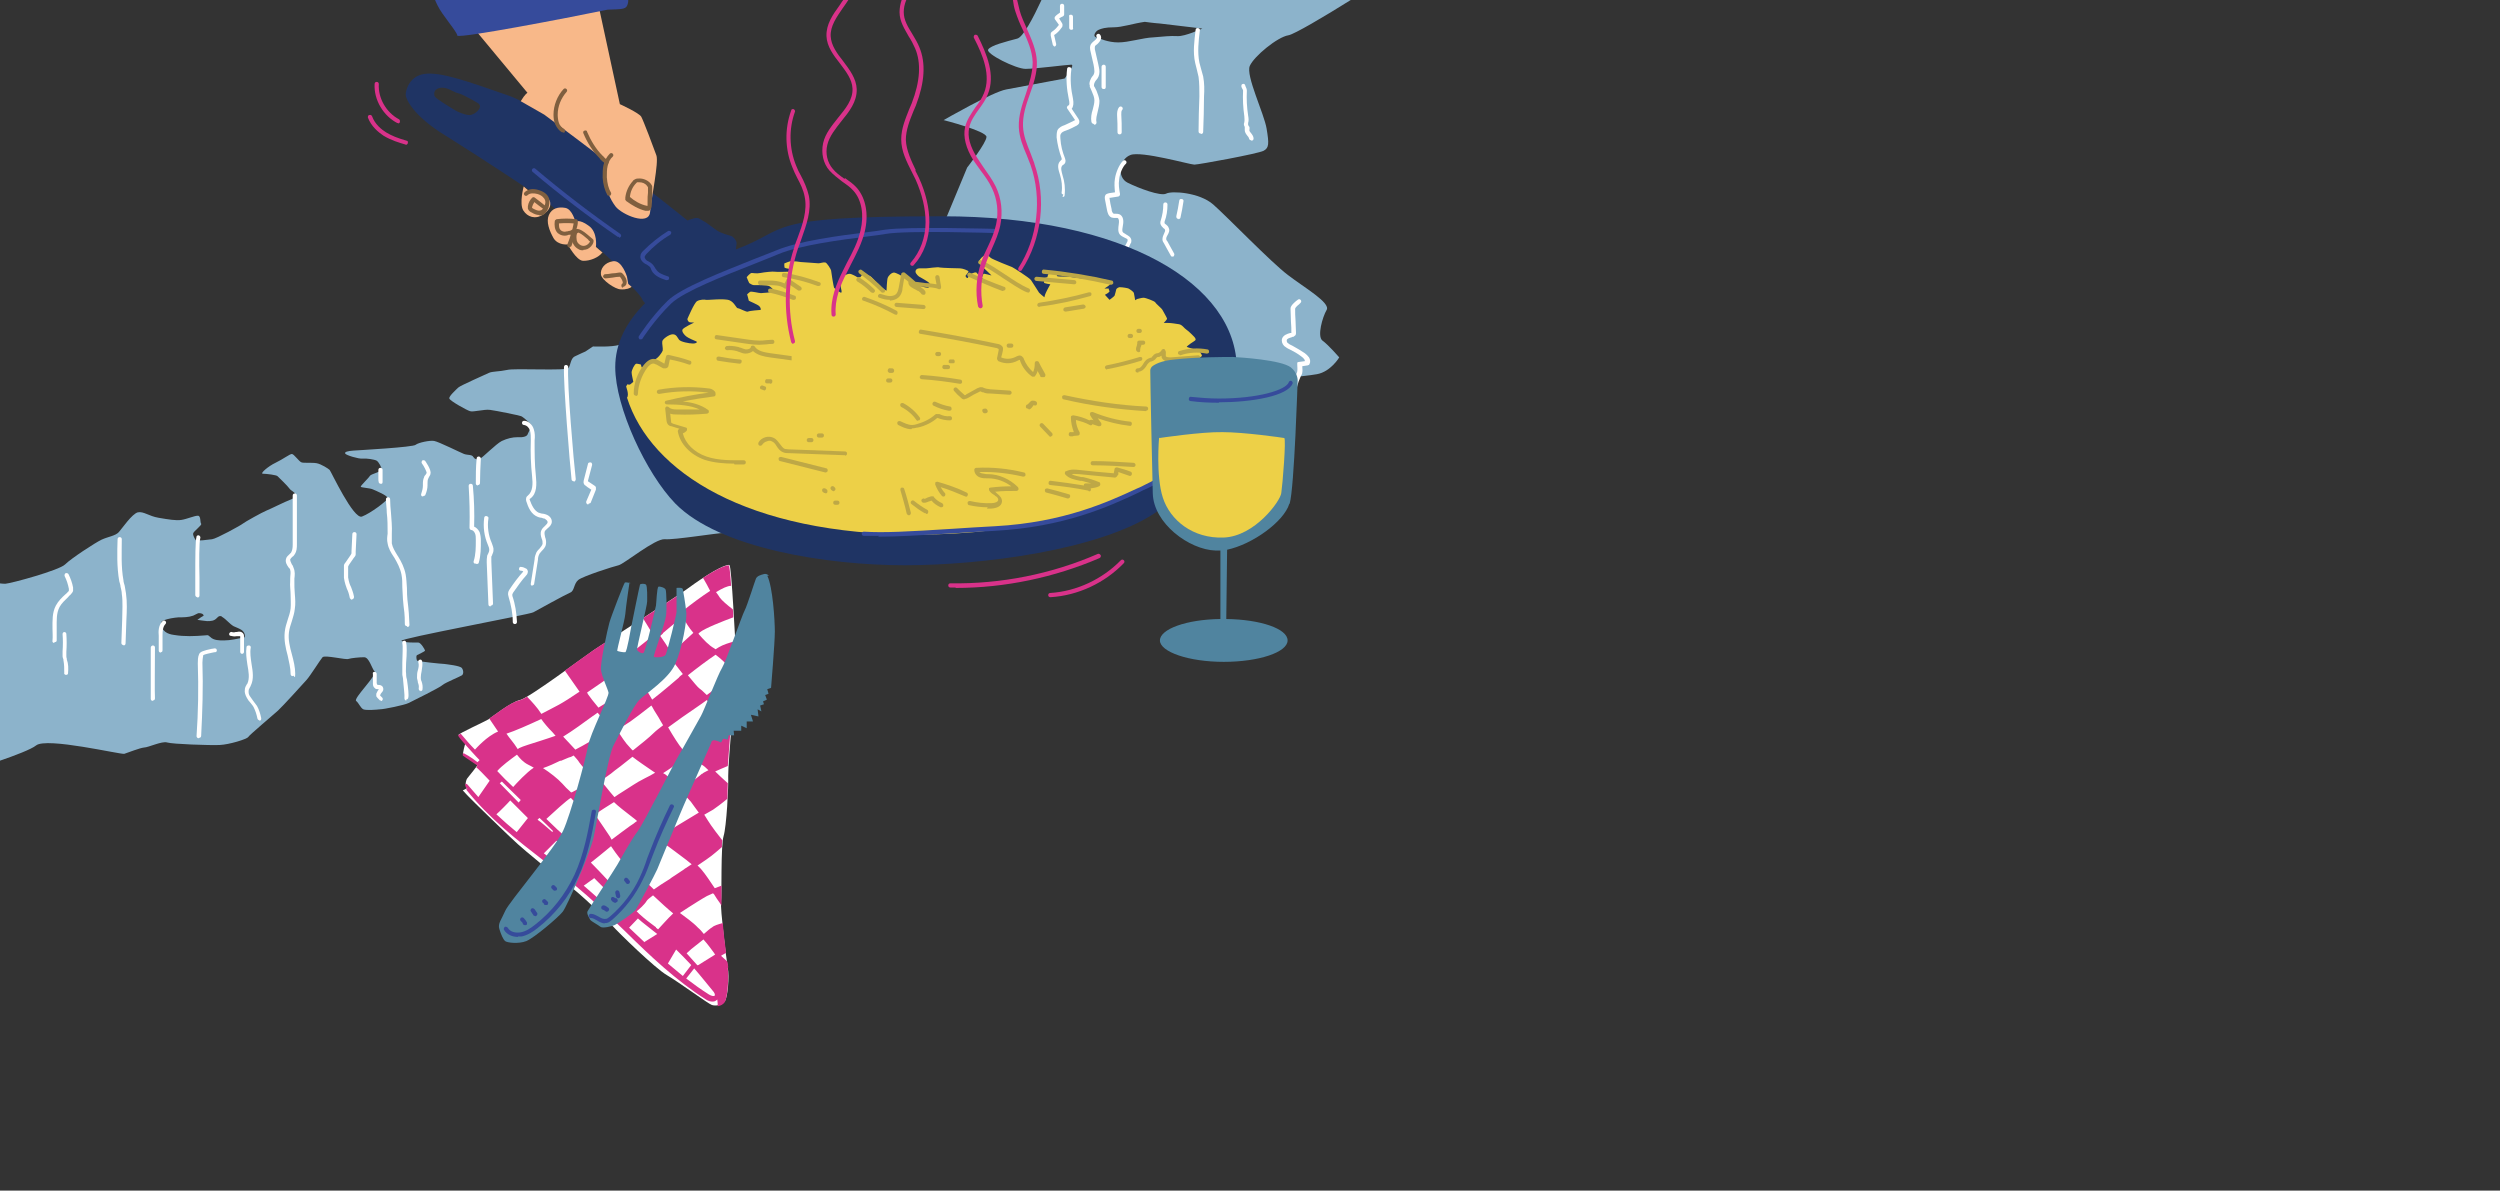 <?xml version="1.0" encoding="UTF-8"?>
<svg xmlns="http://www.w3.org/2000/svg" id="Ebene_1" version="1.1" viewBox="0 0 595.3 283.5">
  <rect x="0" y="0" width="595.3" height="283.5" fill="#333333" stroke="none"/>
  <defs>
    <style>
      .st0 {
        fill: #50849f;
      }

      .st1 {
        fill: #bea846;
      }

      .st2 {
        fill: #edd047;
      }

      .st3 {
        fill: #f8b889;
      }

      .st4 {
        fill: #fff;
      }

      .st5 {
        fill: #7f5f3f;
      }

      .st6 {
        fill: #8cb3cb;
      }

      .st7 {
        fill: #d9328a;
      }

      .st8 {
        fill: #364b9b;
      }

      .st9 {
        fill: #1f3464;
      }
    </style>
  </defs>
  <g id="Ebene_3">
    <g>
      <path class="st6" d="M248,0c-2,4.3-4.4,8.9-5.8,9.2-2.6.7-6.3,1.6-6.9,2.6s6.6,4.6,8.9,4.6,9.9-1,10.9-1-1.6,3.3-1.6,3.3c0,0-10.6,2-13.9,2.6s-14.9,7.3-14.9,7.3c0,0,10.2,2.6,10.2,4s-4.6,7.3-4.6,7.3l-5.9,14.2,58.8,34h9.6l8.3,2.3s9.2-.7,12.5-1.3,5.3-4,5.3-4c0,0-2.6-3-4-4h0c-1.3-1,0-5.6,1-7.3s-5.3-5.3-9.2-8.3c-4-3-14.5-13.9-17.8-16.8s-9.9-3.3-11.2-2.6-6.6-1.3-9.2-2.6-2-5.6.7-6.6c2.6-1,14.2,2.3,15.2,2.3s15.2-2.6,16.5-3.3,1.3-1.7.7-5.3-5-12.6-4-14.9c1-2.3,6.6-6.9,9.2-7.3,1.3-.2,8.3-4.3,15-8.5M261,8.9c-.9-.3-.1-1.5.6-1.8.7-.3,1.6-.6,3.6-.6s4.6-.9,7.4-1.3c0,0,2.1.3,3.6.4,1.5.2,10.1,1.2,10.1,1.2,0,0-4.1,1.9-5.9,1.8-1.8-.1-3.3.1-5.8.3-2.5.1-5.8,1.2-8.3,1.2s-4.3-.9-5.2-1.2h0Z"></path>
      <path class="st6" d="M269.8,94c-.4,0-1.2-2.4-1.8-3.4h0q0,0,0,0c-.5-1-1.7-.7-2.5-.8-.9-.1-7,.1-8.8.2s-7-16-7-16c0,0-2.9-2.2-2.5-3.2.3-1,.3-3.1-2-3.1s-65.9,20.7-66.4,20.5c-.4-.3-3.9-6.2-4.1-6.5-.2-.3-2.6-1-3.5-1.2-.9-.2-11.1,4.8-12.5,4.6-1.4-.2-2.1-1.2-2.2-1.6-.1-.5-3.3-2.4-3.3-2.4,0,0-1.6-.4-2.4-.3-.8.2-1.6.7-3.3,1.3s-6.3.4-6.3.4l-1.8,1.2s-1.6.7-2.6,1.2c-.9.5-.9,1.9-1.4,2.7-.5.8-12.9,0-14.7.5-1.8.4-3.5.3-4.3.7s-6.8,3-7.3,3.5-2.3,2.1-2.1,2.6c.2.6,4.2,2.8,4.9,3,.7.3,3.4-.5,4.8-.3,1.5.2,6.9,1.3,7.4,1.5.5.2,2.3,1.8,2.4,2.1,0,.4-.7,1.9-.9,2.3-.2.4-1,.7-2.3.6-1.3,0-2.5.3-3.8.9-1.4.7-4.7,4.1-5.3,4.3-.7.2-1.2,0-1.5-.5-.3-.6-1.4-.4-2.2-.7-.8-.3-6-2.9-7.1-3.1-1-.2-3.8.4-4.4.9-.5.6-13.6,1.3-14.9,1.4s-2.1.3-1.9.7,3.2,1.3,4.1,1.2,2.9.2,3.4.5c.5.3,1.3,1.8,1.2,2.2s-2.6,1-2.8,1.4c-.2.4-2.3,2.4-2.2,2.6,0,.2,2.1.3,2.8.6.7.3,3.9,1.6,3.6,2.2-.2.6-4,3.5-6.1,4.3-2,.8-7.4-10.8-7.7-11.1-.3-.3-2-1.4-3.1-1.6-1.1-.2-3.1,0-3.6-.2-.6-.2-1.8-2-2.3-2s-2.2,1.3-3.9,2.1c-1.7.8-3.8,2.6-3,2.6s3.3.3,3.5.6c.2.2,2.4,2.3,2.8,2.9.4.6,1.4.9,1.4,1.4,0,.5-.1.9-1.2,1.3s-4.9,2.3-5.7,2.6c-.8.3-5.3,2.8-5.6,3.1-.3.3-6.3,3.6-7.3,3.7-.9.1-3.7.5-3.9.2-.2-.3-.7-1.1-.6-1.6s2.2-2,1.9-2.3c-.3-.3,0-1.9-.8-1.9-.8,0-2.6.8-3.9,1-1.3.2-3-.1-5.4-.5-2.4-.4-3.6-1.6-5-1.3-1.4.4-3.7,3.8-4.5,4.7-.8.9-2.6,1.1-4.1,1.8-1.5.7-7.3,4.5-8.7,5.9s-12.8,4.5-14.2,4.6c-.3,0-.8,0-1.5-.1v42.3c3.8-1.3,7.7-2.8,8.8-3.7,2.5-2,20.1,2.2,21,2,.9-.3,3.7-1.4,4.7-1.5,1,0,4.3-1.6,5.5-1.2,1.3.4,10.2.7,12.5.6s6.5-1.4,6.8-1.9c.3-.5,6-5.3,7.1-6.3,1.1-1,5.9-6.3,6.8-7.3s3.2-4.7,3.8-5.4c.6-.6,5.6.7,6.2.4.6-.2,2.6-.4,3.7-.4,1.2,0,1.8,2.6,2.5,3.4.7.8-5.1,6.4-4.4,7,.7.6,1,1.6,1.7,2,.7.3,3.1.1,4,0,.9,0,5.8-1,6.8-1.5,1-.5,7.5-3.7,8.1-4.3.7-.6,4.2-2,4.6-2.3.4-.3.4-1.1,0-1.7s-3.6-.9-4.2-1c-.6,0-6.4-.6-6.5-.8s-.3-1.1,0-1.3c.3-.2,2-.9,1.9-1.1,0-.2-1-1.9-1.6-1.9s-3.2.1-4-.4c-.8-.5,30.7-6.3,31.4-6.8.7-.4,7.8-4.3,8.8-4.7s.8-2.1,1.9-3,8.3-3.2,9.6-3.5c1.3-.3,8.7-6.4,11-6.2,2.3.2,12.5-1.5,14.2-1.5s37.2-21.7,37.5-22,.5-1.5,2.4-1.5,17.4,1.4,20.5.9c3.1-.6,34.7,8.4,35.9,7.9,1.2-.5,2.6-3.2,3.5-3.2l-2.9-15.2ZM58.1,151.8c-1.6.3-3.2.7-4.8.7-1.1,0-2.4,0-3.2-.8-.2-.1-.3-.3-.5-.4-.2-.1-.5,0-.8,0-2.4.2-4.9.3-7.3-.1-.8-.1-1.6-.3-2.2-.8-.6-.5-1.1-1.3-.9-2.1,0-.2.1-.3.2-.4,0,0,.2-.1.4-.2,1.1-.4,2.3-.6,3.5-.7,1.2,0,2.4,0,3.5-.4.5-.2.9-.5,1.3-.6.5,0,1.1.1,1.2.6-.5.3-1,.6-1.5,1,0,0,2,.3,2.3.3.9,0,1.7,0,2.4-.8.2-.2.4-.4.7-.4.2,0,.3,0,.5.2,1,.6,1.7,1.6,2.7,2.2.6.3,1.3.5,1.9.9.6.4,1,1.2.7,1.8Z"></path>
    </g>
    <g>
      <path class="st4" d="M297.9,33.4h0c-.3,0-.5-.3-.5-.5,0-.1-.2-.4-.4-.6-.3-.4-.6-.8-.6-1.3,0-.2,0-.3,0-.5,0,0,0-.1,0-.2,0-.2-.2-.4-.2-.6,0-.2,0-.4.1-.6h0c.1-.5,0-1,0-1.4-.3-2.1-.4-4.1-.3-6.1,0-.1,0-.2-.2-.5,0-.1-.2-.3-.2-.5,0-.3,0-.5.3-.6s.5,0,.6.3c0,.1.1.2.1.3.1.2.3.6.3,1-.1,2,0,3.9.3,5.9.1.6.2,1.2,0,1.8,0,0,0,.1,0,.2s0,.1,0,.2,0,.1.1.2c0,.1.1.2.2.3.1.3,0,.6,0,.9,0,.1.2.4.4.6.3.4.6.8.6,1.3,0,.3-.2.5-.5.5h0Z"></path>
      <path class="st4" d="M251.2,11.1c-.2,0-.4-.2-.5-.4l-.5-2.2c0-.1,0-.3,0-.5,0-.3.4-.5.5-.6.6-.4,1-.9,1.4-1.4,0,0,0-.1,0-.1,0,0,0-.2-.1-.2l-.8-1.1c-.1-.2-.1-.4,0-.6.3-.4.8-.7,1.2-1v-1.6c0-.3.2-.5.5-.5s.5.2.5.5v2c0,.2-.1.4-.3.5-.3.1-.6.3-.9.5l.5.8c.1.2.4.5.3.9,0,.3-.2.5-.3.6-.4.6-1,1.2-1.6,1.6,0,0,0,0-.1,0,0,0,0,0,0,0l.5,2.2c0,.3-.1.5-.4.6,0,0,0,0-.1,0h0Z"></path>
      <path class="st4" d="M255.1,7.1c-.3,0-.5-.2-.5-.5v-2.6c-.1-.3,0-.5.4-.5.3,0,.5.2.5.5v2.6c.1.3,0,.5-.4.5h0Z"></path>
      <path class="st4" d="M267.9,61.8c-.2,0-.4-.1-.5-.3-.4-1.2.2-2.3.7-3.3.1-.3.3-.5.4-.8,0-.1,0-.2,0-.3,0-.2-.3-.3-.7-.5-.4-.2-.8-.4-1.1-.7-.6-.7-.4-1.7-.3-2.5.1-.7.1-1.3-.3-1.5-.1,0-.3,0-.5,0-.3,0-.6,0-.9-.1-.8-.3-1-1.3-1.1-1.8-.2-.9-.3-1.7-.5-2.6,0-.2-.1-.5.1-.9.2-.4.7-.4.9-.5l1.4-.2c-.1-1.1-.2-2.2,0-3.3.2-1.4,1-3.3,1.9-4.2.2-.2.5-.2.7,0s.2.5,0,.7c-.8.7-1.5,2.5-1.6,3.7-.2,1.2,0,2.4.2,3.5,0,.3-.1.5-.4.6l-1.9.3c-.1,0-.2,0-.2,0,0,0,0,0,0,.1.1.9.3,1.7.5,2.6,0,.5.2.9.5,1.1.1,0,.3,0,.5,0s.5,0,.8.1c1,.4,1.1,1.6.9,2.6-.1.7-.3,1.4,0,1.7.1.2.5.3.7.5.5.3,1.2.6,1.3,1.4,0,.3,0,.6-.2.8-.1.3-.3.6-.4.9-.4.9-.9,1.8-.6,2.5,0,.3,0,.5-.3.6,0,0-.1,0-.1,0h0Z"></path>
      <path class="st4" d="M285.9,31.8h0c-.3,0-.5-.2-.5-.5,0-2.8.1-5.6.2-8.4,0-1.5,0-3.1-.2-4.6-.1-.6-.3-1.1-.4-1.7-.1-.5-.3-1.1-.4-1.6-.6-2.6-.2-5.3.1-7.9,0-.3.3-.5.6-.4.3,0,.5.3.4.6-.3,2.5-.6,5.1-.1,7.6.1.5.3,1,.4,1.5.2.6.3,1.2.5,1.8.3,1.6.3,3.2.2,4.8,0,2.8-.1,5.6-.2,8.4,0,.3-.2.5-.5.5h0Z"></path>
      <path class="st4" d="M253.2,46.3h0c-.3,0-.5-.3-.4-.5.2-1.4,0-2.9-.4-4.2-.3-1-.8-2.3,0-3.2,0,0,.2-.2.2-.2,0,0,.2-.2.2-.2s0-.2,0-.3c-.6-1.6-1-3.3-1.2-5,0-.5,0-1.1.2-1.7.4-.7,1.1-1,1.7-1.2.9-.4,1.7-.8,2.5-1.2,0,0,0,0,0,0,0,0,0,0,0,0l-1.9-2.8c0-.1-.1-.3,0-.4s.2-.3.3-.3c.3,0,.3-.7.1-1.5-.5-2.4-.7-4.8-.4-7.2,0-.3.3-.5.6-.4.3,0,.5.3.4.6-.3,2.3-.1,4.6.4,6.9.2,1.1.1,1.9-.3,2.4l1.6,2.4c0,.1.3.4.2.8,0,.5-.5.7-.6.8-.8.4-1.7.9-2.6,1.2-.6.2-1,.4-1.2.8-.2.3-.1.7-.1,1.1.1,1.7.5,3.2,1.1,4.7,0,.2.2.5.1.8,0,.4-.4.7-.6.8,0,0-.1,0-.2.2-.4.5-.1,1.4.1,2.2.5,1.5.7,3.2.5,4.8,0,.3-.2.4-.5.4h0Z"></path>
      <path class="st4" d="M260.4,29.5c-.2,0-.4-.2-.5-.4-.2-1,0-2.1.3-3,.2-.8.4-1.5.4-2.2,0-.7-.3-1.4-.6-2.1-.2-.4-.3-.8-.5-1.1v-.4c-.3-.5.3-1.8.6-2.1.3-.3.5-.7.5-1.2,0-.5-.1-1.1-.2-1.6l-.8-3.5c0-.2-.1-.6,0-.9.1-.6.6-1,1-1.3l.2-.2c.2-.1.4-.4.4-.6-.2-.2-.2-.6,0-.7.2-.2.5-.2.7,0,.2.2.3.5.3.8,0,.4-.3.9-.7,1.3l-.2.2c-.3.2-.6.4-.6.7,0,.1,0,.3,0,.5l.8,3.5c.1.6.3,1.2.3,1.9,0,.8-.3,1.5-.8,2-.2.2-.5.8-.5,1.1v.3c.3.4.4.8.6,1.1.3.8.6,1.5.7,2.4,0,.9-.2,1.7-.4,2.5-.2.9-.5,1.8-.3,2.6,0,.3-.1.5-.4.6,0,0,0,0-.1,0h0Z"></path>
      <path class="st4" d="M262.8,21.2c-.3,0-.5-.2-.5-.5v-2.2c0-.5,0-.9,0-1.4s0-.6,0-.9v-.3c0-.3.3-.5.5-.5.3,0,.5.2.5.5v.3c0,.3,0,.6,0,.9,0,.5,0,.9,0,1.4v2.2c0,.3-.1.5-.4.5h0Z"></path>
      <path class="st4" d="M307.9,94.7h0c-.3,0-.5-.2-.5-.5,0-1.7.4-3.4,1.2-4.9h0c.1-.4.3-.6.3-.9.1-.5,0-1,0-1.6,0-.1,0-.3,0-.4s.2-.2.3-.2l1.5-.2c0-.1,0-.3-.1-.4-.2-.3-.4-.5-.7-.7-.9-.7-1.8-1.2-2.8-1.7-.5-.2-.9-.5-1.3-.8-.5-.5-.7-1.2-.5-1.8.3-.8,1.2-1.1,1.9-1.3.1,0,.2,0,.3,0,0-.8,0-1.7-.1-2.7,0-1.1-.1-2.2-.1-3.1,0-.6.5-1.1,1.3-1.8.1-.1.3-.2.4-.3.2-.2.5-.2.7,0,.2.2.2.5,0,.7-.1.1-.2.2-.4.4-.3.2-.9.8-.9,1,0,.8,0,1.9.1,3,0,1,.1,1.9.1,2.7,0,.2,0,.4-.1.6-.2.2-.4.3-.5.4-.2,0-.3,0-.4.1-.6.2-1.1.3-1.2.7,0,.2,0,.6.3.7.3.3.6.4,1,.6,1.1.6,2.1,1.2,3,1.8.4.3.7.6,1,1,.3.5.4,1.1.1,1.6,0,.2-.2.2-.4.3l-1.3.2c0,.5.1,1,0,1.5,0,.4-.3.7-.4,1-.7,1.5-1.1,3-1.1,4.6,0,.3-.2.5-.5.5h0Z"></path>
      <path class="st4" d="M279.2,61.1c-.2,0-.3,0-.4-.2-.3-.6-.7-1.2-1-1.8l-.6-1.1c-.2-.3-.4-.6-.4-1,0-.5.2-1,.4-1.4.2-.4.3-.7.2-.9,0-.1-.2-.3-.4-.4-.3-.3-.6-.6-.7-1.1,0-.3,0-.5.1-.7.4-1.3.6-2.5.6-3.8,0-.3.2-.5.5-.5h0c.3,0,.5.2.5.5,0,1.4-.2,2.8-.7,4.1,0,.2,0,.2,0,.3,0,.1.2.3.4.4.2.2.5.4.6.8.3.6,0,1.2-.3,1.7-.2.3-.3.6-.3.9,0,.2.1.4.3.6l.6,1.1c.3.6.7,1.2,1,1.8.1.2,0,.5-.2.7,0,0-.2,0-.2,0h0Z"></path>
      <path class="st4" d="M280.6,52.1s0,0-.1,0c-.3,0-.4-.3-.4-.6.3-1.2.5-2.5.7-3.7,0-.3.3-.5.6-.4.3,0,.5.3.4.6-.2,1.3-.4,2.5-.7,3.8,0,.2-.3.4-.5.4Z"></path>
      <path class="st4" d="M126.8,139.5h0c-.3,0-.5-.3-.4-.6l.9-5.7c0-.6.2-1.1.4-1.6.2-.4.5-.7.8-1,.3-.4.6-.7.7-1.1,0-.4,0-.8-.2-1.2-.2-.6-.4-1.3-.1-2,.2-.5.6-.8.9-1.1.4-.4.6-.6.6-.9s-.4-.6-.7-.8c-.2,0-.5-.1-.7-.2-.3,0-.6-.1-.9-.2-1.6-.6-2.3-2.2-2.8-3.8,0-.2-.1-.4,0-.7,0-.3.3-.5.4-.6,1.2-1,1.2-2.8,1-4.6-.3-2.8-.4-5.6-.3-8.5,0-.9,0-1.7-.2-2.4-.2-.6-.7-1.2-1.4-1.3-.3,0-.5-.2-.5-.5s.2-.5.5-.5c1.1,0,2,1,2.3,2,.3.9.3,1.8.2,2.7,0,2.9,0,5.7.3,8.4.2,2,.3,4.2-1.3,5.4,0,0-.2.1-.2.2,0,0,0,0,0,0,.5,1.4,1.1,2.7,2.2,3.2.2,0,.5.2.8.2.3,0,.6.1.9.2.9.3,1.4,1,1.4,1.7s-.5,1.2-1,1.6c-.3.3-.6.5-.7.8-.1.4,0,.8.1,1.3.2.5.3,1.1.2,1.7-.1.7-.6,1.2-1,1.6-.2.3-.5.5-.6.8-.2.4-.3.8-.3,1.3l-.9,5.7c0,.2-.2.4-.5.4h0Z"></path>
      <path class="st4" d="M122.6,148.6c-.3,0-.5-.2-.5-.5,0-2-.4-4-1-6,0-.2-.2-.5-.1-.9,0-.3.2-.6.3-.8,1-1.5,2.1-3,3.3-4.3,0,0,0,0,0,0-.2-.2-.4-.2-.6-.2-.3,0-.5-.3-.4-.5,0-.3.3-.5.5-.4.4,0,.8.2,1.2.4.2.1.3.3.4.6,0,.5-.2.8-.3.9-1.2,1.3-2.2,2.8-3.2,4.2,0,.1-.2.3-.2.4s0,.3,0,.4c.7,2,1,4.1,1.1,6.2,0,.3-.2.5-.5.5h0,0ZM124.7,136.2h0Z"></path>
      <path class="st4" d="M116.8,144.4c-.3,0-.5-.2-.5-.5l-.4-10c0-.5,0-1,.1-1.5,0-.2.2-.4.3-.7.1-.2.2-.5.2-.7,0-.4-.1-.8-.3-1.2h0c-.9-2.1-1.2-4.3-.9-6.5,0-.3.3-.5.6-.4s.5.3.4.6c-.3,1.9,0,4,.8,5.8h0c.2.6.5,1.2.4,1.8,0,.4-.2.7-.3,1,0,.2-.2.3-.2.5,0,.4,0,.7,0,1.1l.4,10c0,.3-.2.5-.5.5h0Z"></path>
      <path class="st4" d="M96.8,166.8s0,0-.1,0c-.3,0-.4-.3-.4-.6.1-.5-.2-2.8-.3-4.1,0-.7-.2-1.2-.2-1.5,0-.5,0-1.5,0-2.7,0-1.7.2-4,0-4.7,0-.3,0-.5.3-.6s.5,0,.6.3c.2.8.2,2.6,0,5,0,1.1-.1,2.1,0,2.5,0,.3,0,.8.2,1.4.3,2.1.5,3.8.3,4.4,0,.2-.3.4-.5.4h0Z"></path>
      <path class="st4" d="M100.2,164.5s0,0-.1,0c-.3,0-.4-.3-.4-.6.1-.4,0-.9-.2-1.4,0-.4-.2-.8-.2-1.1,0-.6,0-1.2.2-1.8.2-.7.3-1.3.1-1.9,0-.3,0-.5.3-.6s.5,0,.6.3c.2.8,0,1.6-.1,2.4-.1.5-.2,1-.2,1.5,0,.3,0,.6.2,1,.2.6.3,1.2.2,1.9,0,.2-.3.4-.5.4h0Z"></path>
      <path class="st4" d="M96.9,149.1c-.3,0-.5-.2-.5-.5,0-2.5-.2-3.4-.3-4.3-.1-.9-.2-1.9-.3-4.5,0-1,0-2-.2-3-.3-1.5-1-2.8-1.7-4l-.2-.3c-.6-.9-1.2-1.9-1.4-3.1-.2-.8-.1-1.6,0-2.3v-.2c0-1.6,0-3.2-.2-4.8,0-1.1-.2-2.2-.2-3.2,0-.3.2-.5.5-.5s.5.2.5.5c0,1.1.1,2.1.2,3.2.1,1.6.3,3.3.2,5v.2c0,.7,0,1.4,0,2.1.2,1,.7,1.8,1.3,2.8l.2.3c.8,1.3,1.5,2.7,1.8,4.3.2,1.1.2,2.1.3,3.2,0,2.5.2,3.4.3,4.4.1.9.2,1.9.3,4.4,0,.3-.2.5-.5.5h0Z"></path>
      <path class="st4" d="M100.8,118.2c0,0-.1,0-.2,0-.3,0-.4-.4-.3-.6.2-.6.4-1.3.4-1.9,0-.1,0-.3,0-.4,0-.5,0-1.1.3-1.7,0-.2.2-.4.3-.5s.2-.3.3-.5c0-.3-.7-1.7-1.1-2.2-.2-.2-.1-.5,0-.7.2-.2.5-.1.7,0,0,0,1.6,2.2,1.3,3.1,0,.3-.2.5-.3.7,0,.1-.2.3-.2.4-.2.4-.2.8-.2,1.3,0,.2,0,.3,0,.4,0,.7-.2,1.5-.5,2.2,0,.2-.3.3-.5.3h0Z"></path>
      <path class="st4" d="M113.3,134.2c0,0-.1,0-.2,0-.3,0-.4-.4-.3-.6.5-1.6.5-3.2.5-5,0-.6,0-1.2-.2-1.6-.2-.5-.6-.8-.9-.8-.2,0-.4-.3-.4-.5.1-3.3,0-6.7-.2-10,0-.3.2-.5.5-.5.3,0,.5.2.5.5.3,3.2.4,6.4.3,9.7.5.2,1,.7,1.3,1.3.2.6.3,1.3.3,2,0,1.8,0,3.6-.5,5.3,0,.2-.3.3-.5.3h0Z"></path>
      <path class="st4" d="M113.8,115.6c-.3,0-.5-.2-.5-.5,0-1.9,0-3.9.2-5.9,0-.3.2-.5.5-.5.3,0,.5.3.5.5-.1,2-.2,3.9-.2,5.8,0,.3-.2.5-.5.5h0Z"></path>
      <path class="st4" d="M83.8,142.8c-.2,0-.4-.2-.5-.4-.2-1-.4-1.6-.7-2.2-.2-.6-.5-1.3-.7-2.6,0-.2,0-2.7,0-2.9,0-.3.2-.6.4-.8l1.1-1.6c.1-.2.3-.4.3-.6,0-.1,0-.3,0-.4l.2-4.1c0-.3.2-.5.5-.5.3,0,.5.2.5.5l-.2,4.1c0,.2,0,.5,0,.7,0,.4-.3.6-.5.9l-1.1,1.6c0,.1-.2.3-.2.4,0,.2,0,2.4,0,2.6.2,1.2.4,1.7.7,2.3.2.6.5,1.2.7,2.3,0,.3-.1.5-.4.6,0,0,0,0,0,0h0Z"></path>
      <path class="st4" d="M69.7,161c-.3,0-.5-.2-.5-.5,0-1.5-.4-2.9-.7-4.4-.5-1.8-.9-3.7-.7-5.6.1-1,.4-2,.7-2.9.3-.9.6-1.8.7-2.7.1-1.1,0-2.2,0-3.3,0-1-.2-2.1-.1-3.2,0-.2,0-.4,0-.6,0-.8.2-1.5,0-2.1,0-.2-.2-.4-.4-.6-.4-.6-.8-1.2-.6-2,.1-.5.5-.8.8-1.1.1-.1.3-.3.4-.4.3-.5.4-1.1.4-1.9,0-2,0-4,0-5.8,0-1.9,0-3.8,0-5.9,0-.3.2-.5.5-.5h0c.3,0,.5.2.5.5,0,2.1,0,4,0,5.8,0,1.9,0,3.8,0,5.8,0,.7,0,1.7-.6,2.5-.1.2-.3.4-.5.5-.2.2-.4.4-.5.6,0,.3.1.6.4,1.2.2.2.3.5.4.8.4.9.3,1.8.2,2.6,0,.2,0,.4,0,.6,0,1,0,2,.1,3,.1,1.2.2,2.4,0,3.6-.1,1-.4,1.9-.7,2.9-.3.9-.6,1.8-.7,2.7-.2,1.7.2,3.4.7,5.2.4,1.5.8,3.1.8,4.6s-.2.5-.5.5h0Z"></path>
      <path class="st4" d="M57.7,155.7c-.3,0-.5-.2-.5-.5v-3.5c0,0,0-.2,0-.2,0,0,0,0-.2,0,0,0-.2,0-.4,0,0,0-.2,0-.3,0-.5.1-1,0-1.4-.1-.3,0-.4-.4-.3-.6s.4-.4.6-.3c.3.1.6.1.9,0,0,0,.2,0,.2,0,.2,0,.4-.1.6-.1.5,0,.9.2,1.1.6.1.2.1.5.1.7v3.5c0,.3-.2.5-.5.5h0Z"></path>
      <path class="st4" d="M12.9,153.1h0c-.3,0-.5-.3-.4-.6.1-.9,0-1.9,0-2.8,0-1.9-.1-3.8.8-5.5.6-1.1,1.4-1.9,2.3-2.7.2-.2.4-.3.5-.5.1-.1.3-.2.3-.4,0,0,0-.2,0-.4-.2-1-.5-2-1-3-.1-.2,0-.6.2-.7.2-.1.6,0,.7.2.5,1,.9,2.1,1.1,3.2,0,.2,0,.5,0,.8-.1.4-.4.6-.6.9-.2.2-.4.3-.5.5-.8.8-1.6,1.5-2.1,2.4-.8,1.5-.7,3.2-.7,5,0,1,0,2,0,3,0,.3-.2.4-.5.4h0Z"></path>
      <path class="st4" d="M15.7,160.7h0c-.3,0-.5-.3-.4-.5,0-1,0-2-.2-3v-.2c-.1-.2-.2-.5-.2-.7,0-.4,0-.8,0-1.2.1-1.4.1-2.8,0-4.1,0-.3.2-.5.4-.5.3,0,.5.2.5.5.1,1.4.1,2.8,0,4.2,0,.4,0,.7,0,1,0,.2,0,.4.1.6v.2c.4,1.1.4,2.2.3,3.3,0,.3-.2.4-.5.4h0Z"></path>
      <path class="st4" d="M29.4,153.6h0c-.3,0-.5-.2-.5-.5l.2-5.7c0-1.9.2-4-.1-6,0-.6-.2-1.2-.3-1.7,0-.4-.2-.9-.3-1.3-.6-3.4-.5-6.9-.4-10,0-.3.2-.5.5-.5s.5.2.5.5c0,3.2-.2,6.5.4,9.8,0,.4.2.9.3,1.3.1.6.2,1.2.3,1.8.3,2.1.2,4.3.1,6.2l-.2,5.7c0,.3-.2.5-.5.5h0Z"></path>
      <path class="st4" d="M38.3,155.4c-.3,0-.5-.2-.5-.5v-3.5c-.1-1-.1-2.5.9-3.5.2-.2.5-.2.7,0s.2.5,0,.7c-.6.6-.7,1.6-.7,2.7v3.5c0,.3-.1.5-.4.5h0Z"></path>
      <path class="st4" d="M61.8,171.5c-.2,0-.4-.1-.5-.4-.2-1-.5-1.9-.9-2.7-.2-.4-.5-.7-.8-1.1-.3-.3-.6-.7-.8-1.1-.4-.7-.6-1.4-.5-1.9,0-.5.2-.9.4-1.2,0-.1.1-.2.2-.3.6-1.3.3-2.9,0-4.6-.2-1.4-.4-2.8-.2-4.1,0-.3.3-.4.6-.4s.5.3.4.6c-.2,1.1,0,2.4.2,3.8.3,1.8.6,3.6-.2,5.2,0,.1-.1.2-.2.4-.2.3-.3.6-.3.9,0,.4,0,.8.4,1.3.2.3.5.7.7,1,.3.4.6.8.9,1.2.5.9.8,1.9,1,2.9,0,.3,0,.6-.4.6,0,0,0,0-.1,0h0Z"></path>
      <path class="st4" d="M47,142.2h0c-.3,0-.5-.3-.5-.5,0-.6,0-2.2,0-4.2,0-4.9,0-8.7.3-9.7,0-.3.4-.4.6-.3s.4.4.3.6c-.3.9-.3,6-.2,9.4,0,2.1,0,3.7,0,4.3,0,.3-.2.5-.5.5h0Z"></path>
      <path class="st4" d="M47.3,175.8h0c-.3,0-.5-.3-.5-.5.4-5.7.5-11.5.3-17.3,0-.6,0-1.6.3-2.2.2-.6,1.1-.9,3-1.3.3,0,.5-.1.6-.1.3,0,.5,0,.6.3s0,.5-.3.6c-.1,0-.4,0-.7.1-.5.1-1.9.4-2.2.6-.1.5-.2,1.3-.2,1.8.2,5.8,0,11.7-.3,17.4,0,.3-.2.5-.5.5h0ZM48.3,156.2h0Z"></path>
      <path class="st4" d="M36.4,166.9c-.3,0-.5-.2-.5-.5,0-1.4,0-8.8,0-12.2,0-.3.3-.5.5-.5.3,0,.5.2.5.5,0,3.4-.1,10.8,0,12.1,0,.3-.2.5-.5.5h0Z"></path>
      <path class="st4" d="M266.6,32h0c-.3,0-.5-.2-.5-.5,0-1.4,0-2.8-.1-4.1,0-.5,0-1.3.5-1.9.2-.2.5-.2.7,0s.2.5,0,.7c-.2.2-.2.6-.2,1.1.1,1.3.1,2.7.1,4.2,0,.3-.2.5-.5.5h0Z"></path>
      <path class="st4" d="M90.7,166.8c-.1,0-.3,0-.3-.1l-.5-.5c-.1-.1-.2-.3-.3-.4,0-.3,0-.5,0-.6.2-.4.3-.7.5-.9,0,0,0-.1.1-.2,0,0-.1,0-.2,0-.3,0-.6,0-.8-.3-.4-.3-.4-.8-.4-1.1v-2.2c-.1-.3,0-.5.4-.5.3,0,.5.2.5.5v2.2c.1.3.2.4.2.4,0,0,.2,0,.3,0,.3,0,.8.1,1,.6s0,.9-.3,1.2c-.2.2-.3.4-.4.7l.5.5c.2.2.2.5,0,.7s-.2.1-.3.1h0ZM90.4,164h0,0Z"></path>
      <path class="st4" d="M90.7,115.2c-.2,0-.4-.1-.5-.3-.1-.3-.1-.6-.1-.9v-2.1c0-.3.2-.5.5-.5s.5.2.5.5v2.1c0,.2,0,.4,0,.6,0,.3,0,.6-.3.6,0,0-.1,0-.2,0h0Z"></path>
      <path class="st4" d="M136.6,114.6c-.2,0-.5-.2-.5-.4-.4-3.6-2-22.9-1.8-26.8,0-.3.2-.5.5-.5.3,0,.5.3.5.5-.3,3.7,1.3,22.5,1.8,26.7,0,.3-.2.5-.4.6h0,0Z"></path>
      <path class="st4" d="M140.1,120.1c0,0-.1,0-.2,0-.2-.1-.4-.4-.3-.7l1.2-2.8c-.3-.2-.6-.4-.9-.6l-.5-.4c-.1,0-.3-.2-.4-.5-.1-.3,0-.5,0-.7l1-3.9c0-.3.3-.4.6-.4.3,0,.4.3.4.6l-1,3.8c0,0,0,.1,0,.1l.6.4c.3.2.6.4.9.6.2.1.4.3.4.5,0,.2,0,.4,0,.5l-1.2,3c0,.2-.3.3-.5.3h0Z"></path>
    </g>
  </g>
  <g id="Ebene_6">
    <g>
      <path class="st9" d="M96.6,22.6c0,.8,1.6,4.9,9.5,9.7,7.9,4.9,21.6,14,23.5,15.3,2,1.3,18.8,17,18.8,17,0,1.1-.4,1.3-.3,1.8s1.1,1.2,2,1.7c.9.5,2.6,2.6,2.8,3.1,0,.2.4.7.7,1-4.6,4.6-7.1,9.7-7.1,15.2,0,9.6,7.4,25.4,14.3,32.5,10.5,10.7,36.2,14.7,54.6,14.7s46.4-3.6,59.7-12.5c1.9-1.3,8.3-6.4,9.9-7.8,6.9-6.1,9.5-19.4,9.5-26.5,0-20-26.6-36.3-70.2-36.3s-35.8,3-49.1,7.9c.1-.5.2-1.2.2-1.5,0-.6-.7-1.5-1.3-1.7-.7-.2-2.4-.7-3.2-1.2s-2.4-1.8-3.1-2.2c-.7-.3-1.2-.9-1.9-.9s-2.2.6-2.2.6c0,0-32.2-26.1-42.5-29.7-10.3-3.6-16.3-5.7-20.1-5.2-3.7.5-4.5,4-4.5,4.9h0ZM104.9,20.9c1.7-.2,2.9,1,4.2,1.3s4.6,2.3,4.6,2.3c1.7.9-.7,3-2,2.9s-2.8-.8-3.6-1.3c-.8-.5-4.5-2.7-4.6-3.2-.2-.5-.3-1.7,1.4-2Z"></path>
      <path class="st8" d="M158.8,66.7c0,0-.1,0-.2,0-1.3-.4-2.7-1-3.4-2.2,0-.1-.1-.3-.2-.4,0-.2-.1-.3-.2-.5-.2-.2-.5-.4-.8-.6-.1,0-.3-.2-.4-.2-.8-.5-1.2-1.2-1.1-1.8,0-.6.4-1,.7-1.3,1.8-1.8,3.8-3.4,5.9-4.7.2-.1.5,0,.7.2.1.2,0,.5-.2.7-2.1,1.2-4,2.8-5.7,4.6-.2.3-.4.5-.4.7,0,.3.3.7.6.9.1,0,.2.1.4.2.4.2.8.5,1.1.9.1.2.3.4.4.6,0,.1.1.2.2.3.5.9,1.6,1.3,2.8,1.7.3,0,.4.4.3.6,0,.2-.3.3-.5.3h0Z"></path>
      <path class="st8" d="M147.4,56.4c-.1,0-.2,0-.3,0-7-4.8-13.8-10-20.3-15.5-.2-.2-.2-.5,0-.7s.5-.2.7,0c6.5,5.5,13.3,10.7,20.2,15.5.2.2.3.5.1.7-.1.1-.2.2-.4.2h0Z"></path>
      <path class="st8" d="M152.6,80.8c0,0-.2,0-.3,0-.2-.2-.3-.5-.2-.7,0,0,2.9-4.6,6.9-8.5,3.2-3.1,13.1-6.9,20.3-9.8,2.2-.9,4.2-1.6,5.6-2.2,5.2-2.2,15-3.5,21.5-4.3,1.7-.2,3.1-.4,4.3-.6,5.4-.8,25.6-.2,26.5-.2.3,0,.5.2.5.5,0,.3-.2.5-.5.5-.2,0-21.1-.7-26.3.2-1.1.2-2.6.4-4.3.6-6.4.8-16.2,2.1-21.2,4.2-1.5.6-3.4,1.4-5.7,2.3-7.1,2.8-16.9,6.6-19.9,9.5-4,3.9-6.8,8.3-6.8,8.3,0,.2-.3.2-.4.2h0Z"></path>
      <path class="st2" d="M149.4,91.5c0,0,.5.2.7,0s.7-.5.7-.6-.4-1.7-.4-2.2c0-.6.7-2,1.1-2.1.4,0,1.1.2,1.1.2s.2.7.2.7.7-.3.9-.6c.2-.3,1.4-1,2.2-1.3s1.7-1.6,1.9-2.1c.1-.6-.2-1.7-.1-2.2,0-.5,1.6-1.7,2.5-1.7.9,0,1.1.8,1.5,1.3s2.4.9,3.3.9,1.1-.4.8-.5-2.1-.9-2.4-1.2c-.4-.3-1.1-1.1-.9-1.6.2-.5,2.8-1.7,2.8-1.7s-1,0-1.2-.1-.5-.6-.4-.8,1.6-3.8,2.3-4.2c.7-.4,1.8-.4,2.1-.3s4.4-.4,5.6.1c1.2.5,1.6,1.9,2,1.9s2.1,1,2.4.8,2.9-.4,3-.4.1-.5-.3-.9c-.4-.4-2.4-1.2-2.5-1.3,0-.2-.4-1.5-.4-1.5,0,0,.4-.4.7-.6.3-.2,2.1.3,2.6.3s2.7-.2,3-.4c.3-.2-.4-.8-.9-1.2-.5-.4-3.4-.3-3.8-.3-.4,0-1.1-.5-1.1-.5,0,0-.6-1.3-.6-1.4,0,0,.8-1,1.2-1s1.1.2,2.1,0c1-.2,3-.4,3.4-.3s3.2,0,3.3,0,.4-.2.4-.3c0,0-.1-.4-.4-.4-.2,0-1-.2-1-.3s-.1-.9,0-1c.2,0,1-.5,1.7-.5s1.7.1,2.2.2c.5,0,3.8.3,4.2.3s1.2-.3,1.6-.2c.4,0,1.4,1.7,1.4,1.9,0,.3.6,3.9.7,4.1s1.6,1.3,1.7,1.2c.1,0,.1-.4.1-.4,0,0-.4-1.6-.2-1.8.2-.2.7-1.8.9-1.9s.7-.4,1.2-.4,1.7.7,1.8.8.8,0,.8,0,.3-.7.8-.7c.5,0,1,.2,1.4.4.5.2,1.6,1.6,1.9,2,.3.4,2.1,1.6,2.1,1.5s.1-2.7.3-3.1c.1-.3.8-1.2,1.5-1.2s5,2.6,5.5,2.9,1.9.7,2.5.7.5-.9.4-1.1-2-1.3-2.2-1.4c-.2,0-1.1-.8-1.1-1.3,0-.5.4-.8.9-.8s1.1,0,1.6,0,2.8-.4,3.3-.2c.5.1,4.2.2,4.8.2s1.9.5,2,.7-.7,1-.7,1.1c0,0,.1.4.4.5s.3-.6.4-.7c.1-.1,1.4-.8,1.8-.6.3.2,1.4,2,1.4,2,0,0,.6.3.6.1s-.7-.9-.7-.9c0,0,.3-.8.4-.9s1.9.4,1.9.4c0,0-1.5-1.5-1.8-1.7-.3-.2-1.2-1.5-1.1-1.8s.8-1.2,1.4-1.3,1,.3,1.3.6,5,2.2,5.1,2.2,4.2,2.6,4.5,3.1,1.7,2.6,1.8,2.8c0,.2,1.4,1.3,1.4,1.3,0,0,0-.3.3-1s1.1-2.1,1.1-2.1c0,0-1.5-.2-1.5-.4s0-1,.1-1.1c.1,0,.7-.2.7-.2,0,0,.2-.9.4-.9s1.2,0,1.5,0,.3.5.5.7c.2.1,3,0,3.4.2.5.1,4.9.6,5,.6s2.5.1,2.7.2,1.4.8,1.4.9c0,.2-1,.8-1.3,1,0,0,1,0,1,0s0,.3.2.6c.1.3-1.1.9-1.1.9,0,0,1.1,1.2,1.1,1.2s1.1-.8,1.2-1c.1-.3.4-1.4.4-1.5s.5-.6,1-.5c.5,0,1.7.2,1.9.3s1.2.7,1.3,1.1.3,1.7.3,1.7c0,0,.4-.3.5-.3s1-.3,1.5-.3,2.6.8,2.8,1.1c.1.3,1.5,1.4,1.7,1.8s1.1,1.9,1.1,2.1-.8,1-.8,1c0,0,.1,0,1,0,.9,0,1.8.2,2.6.3.8.1,1.3,1,1.8,1.3.5.3,2.1,1.9,2.1,2s.1.2.1.4-1.1.8-1.2.9-1,.7-.9.8,1.6.5,1.9.6c.3.1,1.1.5,1.2.6s.5.7.5.9-.7.5-.8.6-.7.4-.7.4c0,0,1.1.8,1.1.9s.6,1.5.5,1.7c0,.2-.7.3-.7.3l-.2.2s.1.1.2.2,1.3,1.3,1.4,1.6c0,.2,0,1.9,0,1.9s-.7.7-.8.8,0,.8,0,.8.8.3.8.4c0,.1.4,1.1.4,1.6s-.7.6-1.9,1.6c1,1.9-1.4,6-1.4,6.3,0,.3-1.3,1.1-1.7,1.2s-3.2,2.6-3.2,2.6c0,0-1.8,2.2-2.3,3-.3.4,0,1.5.2,2.4-13.3,8.6-34.6,14.1-58.6,14.1-40.6,0-63.6-14.9-69.2-32.6.6-.8-.3-2.7-.2-2.7h0s0,0,0,0Z"></path>
      <g>
        <path class="st1" d="M247.5,73.1c-.2,0-.5-.2-.5-.4,0-.3.1-.5.4-.6,4-.6,8-1.4,11.9-2.5.3,0,.5,0,.6.3,0,.3,0,.5-.3.6-3.9,1.1-7.9,2-12,2.5h0Z"></path>
        <path class="st1" d="M253.7,74.2c-.2,0-.5-.2-.5-.4,0-.3.1-.5.4-.6l4.3-.7c.3,0,.5.2.6.4s-.1.5-.4.6l-4.3.7h0,0Z"></path>
        <path class="st1" d="M272.9,97.9h0c-6.6-.4-13.2-1.3-19.6-2.8-.3,0-.4-.3-.4-.6s.3-.4.6-.4c6.4,1.4,12.9,2.4,19.4,2.7.3,0,.5.2.5.5,0,.3-.2.5-.5.5Z"></path>
        <path class="st1" d="M255.4,103.9c-.2,0-.4,0-.5,0-.3,0-.5-.3-.4-.6,0-.3.3-.5.6-.4.2,0,.4,0,.6,0-.4-1.1-.7-2.3-.7-3.5,0-.2,0-.3.2-.4s.3-.1.4-.1c1.3.2,2.6.6,3.8,1.2.3-.2.7-.2,1,0h0c-.3-.4-.6-.8-.8-1.2-.1-.2-.1-.4,0-.6.1-.2.4-.2.6-.2,2.9,1.2,5.9,2,8.9,2.3.3,0,.5.3.4.6,0,.3-.3.5-.5.4-2.6-.3-5.1-.9-7.6-1.8.2.3.5.7.8,1.1.1.2.1.4,0,.6-.1.2-.4.2-.6.2l-1.5-.5s0,0,0,0c0,0,0,.1-.1.2-.1.1-.4.1-.5,0-1.1-.6-2.2-.9-3.3-1.2,0,1,.4,2.1.9,3,0,.1,0,.3,0,.4,0,.1-.2.2-.3.3-.4,0-.7.1-1.1.1h0Z"></path>
        <path class="st1" d="M250.2,104c-.1,0-.3,0-.4-.2l-2.1-2.2c-.2-.2-.2-.5,0-.7.2-.2.5-.2.7,0l2.1,2.2c.2.2.2.5,0,.7-.1,0-.2.2-.4.2h0Z"></path>
        <path class="st1" d="M235.2,120.8c-1.5,0-3-.2-4.4-.5-.3,0-.4-.3-.4-.6,0-.3.3-.4.6-.4,1.7.4,3.4.6,5.2.5.7,0,1.5-.3,1.5-.8,0-.4-.4-.8-.7-.9l-.2-.2c-.5-.3-1-.6-1.3-1.2,0-.1,0-.3,0-.4s.2-.2.4-.2c1.6-.2,3.3-.3,4.9-.3-1.6-1.2-3.5-1.9-5.5-1.9h-.3c-.5,0-1,0-1.6-.2-.7-.2-1.4-.9-1.4-1.8,0-.3.2-.5.5-.5,3.8-.2,7.6.2,11.3,1.1.3,0,.4.3.4.6,0,.3-.3.4-.6.4-3.4-.8-6.9-1.2-10.4-1.1.1.1.3.2.5.3.4.1.8.1,1.2.2h.3c2.7,0,5.3,1.2,7.2,3.1.1.2.2.4.1.6s-.3.3-.5.3c-1.7,0-3.4,0-5.1.2.1,0,.2.1.3.2l.2.2c.8.6,1.2,1.2,1.2,1.9-.1,1.2-1.3,1.6-2.5,1.7-.4,0-.7,0-1.1,0h0Z"></path>
        <path class="st1" d="M230,118.2c0,0-.1,0-.2,0-1.9-.8-3.8-1.6-5.8-2.2.3.5.6,1,1,1.4.2.2.1.5,0,.7-.2.2-.5.2-.7,0-.7-.8-1.2-1.7-1.6-2.7,0-.2,0-.4,0-.5.1-.1.3-.2.5-.2,2.4.7,4.8,1.5,7,2.6.2.1.4.4.2.7,0,.2-.3.3-.5.3h0Z"></path>
        <path class="st1" d="M224.2,120.8c0,0-.1,0-.2,0-.9-.4-1.6-.9-2.2-1.6-.1,0-.4.2-.6.2-.5.2-1.1.5-1.6.2-.2-.2-.3-.5-.1-.7.2-.2.5-.3.7-.1,0,0,.4-.2.6-.3.5-.2,1-.4,1.4-.3,0,0,.2,0,.2.2.5.6,1.2,1.1,1.9,1.4.2.1.4.4.3.7,0,.2-.3.3-.5.3h0Z"></path>
        <path class="st1" d="M220.4,122.2c0,0-.2,0-.2,0-1.1-.6-2.2-1.4-3.2-2.2-.2-.2-.2-.5,0-.7.2-.2.5-.2.7,0,1,.8,2,1.5,3.1,2.1.2.1.3.4.2.7,0,.2-.3.3-.4.3Z"></path>
        <path class="st1" d="M216.4,122.7c-.2,0-.4-.2-.5-.4-.4-1.9-1-3.8-1.5-5.6,0-.3,0-.5.3-.6.3,0,.5,0,.6.3.6,1.8,1.1,3.7,1.6,5.7,0,.3-.1.5-.4.6,0,0,0,0-.1,0h0Z"></path>
        <path class="st1" d="M218.6,100.2c-.1,0-.3,0-.4-.2-.9-1.3-2.2-2.4-3.6-3.1-.2-.1-.3-.4-.2-.7.1-.2.4-.3.7-.2,1.5.8,2.9,2,3.9,3.4.2.2.1.5-.1.7,0,0-.2,0-.3,0h0Z"></path>
        <path class="st1" d="M225.9,97.8h0c-1.2-.2-2.4-.6-3.6-1.2-.2-.1-.4-.4-.2-.7s.4-.3.7-.2c1.1.5,2.2.9,3.4,1.1.3,0,.4.3.4.6,0,.2-.2.4-.5.4Z"></path>
        <path class="st1" d="M217,102.2c-1.2,0-2.3-.6-3.1-1-.2-.1-.3-.4-.2-.7.1-.2.4-.3.7-.2.9.4,1.8.9,2.8.9.4,0,.8-.1,1.1-.2,1.8-.5,3.3-1.3,4.4-2.3.1,0,.2-.2.4-.1,0,0,.1,0,.2,0,0,0,.1,0,.2,0,0,0,.2,0,.2,0,.8.4,1.6.6,2.5.5.3,0,.5.2.5.5,0,.3-.2.5-.5.5-1,0-2-.2-3-.6,0,0,0,0,0,0-1.1,1-2.8,1.9-4.6,2.3-.4,0-.8.2-1.3.2h-.1,0ZM222.9,99.1h0Z"></path>
        <path class="st1" d="M228.6,91.4h0c-3-.5-6-.9-9.1-1.1-.3,0-.5-.3-.5-.5,0-.3.3-.5.5-.5,3.1.2,6.2.6,9.2,1.1.3,0,.4.3.4.6,0,.2-.2.4-.5.4h0Z"></path>
        <path class="st1" d="M229.7,95.1c0,0-.1,0-.2,0-.3,0-.6-.3-.7-.4-.6-.5-1.1-1-1.6-1.6-.2-.2-.2-.5,0-.7.2-.2.5-.2.7,0,.5.5,1,1,1.6,1.5,0,0,.2.2.2.2,0,0,.3,0,.4-.2.9-.5,1.8-1,2.7-1.5.2,0,.4-.2.7-.2.3,0,.6,0,.8.2h.1c.4.2.9.2,1.4.3l4.6.3c.3,0,.5.3.5.5,0,.3-.3.5-.5.5l-4.6-.3c-.6,0-1.1,0-1.7-.3h-.2c-.1-.1-.3-.1-.4-.2,0,0-.2,0-.3.1-.9.4-1.8.9-2.6,1.4-.2.1-.5.3-.9.3h0Z"></path>
        <path class="st1" d="M244.7,69.6c0,0-.1,0-.2,0-1.9-.8-3.8-2.2-5.7-3.4-1.8-1.2-3.7-2.5-5.6-3.3-.2-.1-.4-.4-.2-.7.1-.2.4-.4.7-.2,1.9.8,3.8,2.2,5.7,3.4,1.8,1.2,3.7,2.5,5.6,3.3.2.1.4.4.2.7,0,.2-.3.3-.5.3h0Z"></path>
        <path class="st1" d="M238.9,69.3c0,0-.1,0-.2,0-2.7-1-5.4-2.2-8.1-3.4-.2-.1-.4-.4-.2-.7s.4-.4.7-.2c2.6,1.2,5.3,2.3,8,3.3.3,0,.4.4.3.6,0,.2-.3.3-.5.3h0Z"></path>
        <path class="st1" d="M211.9,71.4c-.9,0-1.7-.2-2.5-.5-.3,0-.4-.4-.3-.6s.4-.4.6-.3c.8.2,1.5.5,2.2.5s1.4-.2,1.7-.8c.2-.3.3-.7.4-1.2.2-1.1.4-2.2.6-3.2,0-.2.1-.3.3-.4s.4,0,.5,0c.9.7,1.7,1.4,2.6,2.2.6.1,1.5.2,2.3.3,1,0,1.9.2,2.7.3l-.3-1.6c0-.3.1-.5.4-.6.3,0,.5.1.6.4l.4,2.4c0,.2,0,.4-.2.5-.1.1-.4.1-.5,0-.6-.3-2-.4-3.2-.5-.3,0-.7,0-1,0,0,0,.1.1.2.2.5.3,1,.7,1,1.2,0,.2-.1.4-.3.5-.2,0-.4,0-.6-.1-.2-.3-.5-.6-.8-.8-.2,0-.4-.2-.6-.3-.8-.4-1.7-.8-1.8-1.6,0,0,0-.2,0-.3-.3-.3-.7-.6-1-.8-.1.8-.3,1.6-.4,2.4,0,.5-.2,1.1-.5,1.6-.5.8-1.4,1.2-2.5,1.3h0,0Z"></path>
        <path class="st1" d="M219.9,73.6h0l-6.4-.5c-.3,0-.5-.3-.5-.5,0-.3.2-.5.5-.5l6.4.5c.3,0,.5.3.5.5,0,.3-.2.5-.5.5h0Z"></path>
        <path class="st1" d="M213.3,74.9c0,0-.2,0-.2,0-2.4-1.3-4.9-2.4-7.5-3.3-.3,0-.4-.4-.3-.6s.4-.4.6-.3c2.6.9,5.2,2,7.6,3.3.2.1.3.4.2.7,0,.2-.3.3-.4.3h0Z"></path>
        <path class="st1" d="M194.9,68.1c0,0-.1,0-.2,0-2.7-1-5.4-1.7-8.1-2.1-.3,0-.5-.3-.4-.6,0-.3.3-.5.6-.4,2.8.4,5.6,1.2,8.3,2.2.3,0,.4.4.3.6,0,.2-.3.3-.5.3h0Z"></path>
        <path class="st1" d="M190.4,69.2c-.1,0-.2,0-.3,0l-2.2-1.5c-.2.3-.4.6-.6.9-.2.2-.4.2-.6,0-1-.7-2.4-.7-3.6-.7h-2.1c-.3,0-.5-.3-.5-.6s.2-.5.5-.5h2.1c1.1,0,2.5.1,3.7.7.2-.3.3-.5.4-.8s.2-.3.3-.3c.1,0,.3,0,.4,0l2.8,1.9c.2.2.3.5.1.7-.1.1-.2.2-.4.2h0Z"></path>
        <path class="st1" d="M189,71.4c0,0-.1,0-.2,0-1.8-.7-3.6-1.3-5.5-1.7-.3,0-.4-.3-.4-.6,0-.3.3-.4.6-.4,2,.4,3.9,1,5.7,1.7.3,0,.4.4.3.7,0,.2-.3.3-.5.3Z"></path>
        <path class="st1" d="M201.2,108.4h0l-13.4-.5c-.4,0-.9,0-1.3-.2-.8-.3-1.2-.9-1.6-1.5-.3-.5-.6-.9-1.1-1.1-.3-.2-.8-.2-1.2,0-.5.1-.9.5-1.1.8-.1.2-.4.3-.7.2-.2-.1-.3-.4-.2-.7.3-.6.9-1.1,1.7-1.3.7-.2,1.4-.1,2,.2.6.3,1,.9,1.4,1.4.4.5.7,1,1.2,1.2.3,0,.6.1.9.1l13.4.5c.3,0,.5.2.5.5,0,.3-.2.5-.5.5h0Z"></path>
        <path class="st1" d="M196.6,112.5s0,0-.1,0c-3.6-.9-7.1-1.8-10.7-2.7-.3,0-.4-.3-.4-.6,0-.3.3-.4.6-.4,3.6.9,7.1,1.8,10.7,2.7.3,0,.4.3.4.6,0,.2-.3.4-.5.4h0Z"></path>
        <path class="st1" d="M174.8,110.4c-2.3,0-4.8-.2-7-.9-3.4-1.2-5.9-3.8-6.4-6.8,0-.2.1-.5.4-.6l-1.9-.6c-.3,0-.7-.2-.9-.5-.2-.3-.3-.7-.3-.9l-.3-2.8c0-.2.1-.4.3-.5.2,0,.4,0,.6.2.4.4,1.1.5,1.8.5,1.9,0,3.7,0,5.5,0-2.2-1-4.9-1.2-7.8-1.2-.2,0-.5-.2-.5-.4s.1-.5.4-.5c3.4-.8,6.8-1.5,10.1-1.9,0,0,0,0-.1,0-3.9-.5-7.8-.4-11.7.3-.3,0-.5-.1-.6-.4,0-.3.1-.5.4-.6,4-.7,8-.8,12-.3.3,0,1,.2,1.4.7.2.2.2.5.2.8,0,.2-.2.4-.4.4-2.4.3-4.9.7-7.4,1.2,2.1.2,4.2.7,6,2,.2.1.2.3.2.5,0,.2-.2.3-.4.4-2.3.2-4.8.3-7.2.2-.5,0-1.1,0-1.6-.2l.2,1.8c0,.2,0,.3.1.4,0,0,.2.1.4.2l3,.9c.2,0,.3.2.3.3,0,.2,0,.3-.1.5-.3.3-.6.5-.9.6.6,2.4,2.7,4.5,5.6,5.5s6.1.9,8.9.9c.3,0,.5.2.5.5s-.2.5-.5.5c-.7,0-1.5,0-2.2,0h0Z"></path>
        <path class="st1" d="M151.4,94.2h0c-.3,0-.5-.2-.5-.5,0-2.4.9-4.9,2.4-6.8.9-1.1,1.8-1.6,2.7-1.4.3,0,.5.2.8.3l1.4.8.4-1.7c0-.3.3-.4.6-.4,1.8.4,3.4.8,5.1,1.4.3,0,.4.4.3.6,0,.3-.4.4-.6.3-1.4-.5-2.9-.9-4.5-1.2l-.3,1.4c0,.4-.3.6-.6.7-.3,0-.5,0-.7,0l-1.6-.9c-.2,0-.4-.2-.5-.2-.7-.2-1.4.6-1.7,1-1.3,1.8-2.1,4-2.2,6.2,0,.3-.2.5-.5.5h0Z"></path>
        <path class="st1" d="M180.7,82.1c-.9,0-1.7-.1-2.5-.2l-7.6-1.1c-.3,0-.5-.3-.4-.6,0-.3.3-.5.6-.4l7.6,1.1c.8.1,1.6.2,2.4.2.5,0,1,0,1.6-.1.5,0,1-.1,1.5-.1.3,0,.5.2.5.5s-.2.5-.5.5c-.5,0-.9,0-1.4.1-.6,0-1.1.1-1.7.1h-.1,0Z"></path>
        <path class="st1" d="M188.4,85.8v-.5c0,0,0,.5,0,.5-1.7-.2-3.4-.5-5.1-.7-1.4-.2-2.9-.5-4-1.5-.5.4-1.2.6-1.8.6-.5,0-1-.2-1.5-.4-.2,0-.4-.2-.6-.2-.7-.2-1.5-.3-2.2-.2-.3,0-.5-.2-.6-.4,0-.3.2-.5.4-.6.9-.1,1.8,0,2.7.2.2,0,.4.2.7.2.4.2.8.3,1.2.4.5,0,1.1-.1,1.2-.6,0-.2.2-.3.4-.3.2,0,.4,0,.5.2.7,1.1,2.3,1.4,3.7,1.6,1.7.2,3.4.5,5.1.7v1c-.1,0,0,0,0,0Z"></path>
        <path class="st1" d="M176.1,86.6h0c-1.7-.2-3.4-.4-5.1-.7-.3,0-.4-.3-.4-.6s.3-.4.6-.4c1.7.3,3.3.6,5,.7.3,0,.5.3.4.5,0,.3-.2.5-.5.5h0Z"></path>
        <path class="st1" d="M271.1,83.8c0,0-.1,0-.2,0-.6-.3-.4-1-.2-1.5,0-.1.1-.4.1-.5,0,0,0-.2,0-.3,0-.2.2-.4.5-.4h.9c.3,0,.5.2.5.5s-.2.5-.5.5h-.4c0,.2-.1.4-.2.6,0,.1-.1.4-.1.5,0,.1,0,.3,0,.4,0,.2-.3.3-.5.3h0ZM271.4,82.8h0ZM271.2,81.9h0Z"></path>
        <path class="st1" d="M271.4,79.3h-.3c-.3,0-.5-.2-.5-.5s.2-.5.5-.5h.3c.3,0,.5.2.5.5s-.2.5-.5.5Z"></path>
        <path class="st1" d="M269.3,80.5h-.3c-.3,0-.5-.2-.5-.5s.2-.5.5-.5h.3c.3,0,.5.2.5.5s-.2.5-.5.5Z"></path>
        <path class="st1" d="M280.7,88.3h-1.2c-.3,0-.5-.2-.5-.5s.2-.5.5-.5h1.2c.3,0,.5.2.5.5s-.2.5-.5.5Z"></path>
        <path class="st1" d="M281,84.5c-.2,0-.4-.1-.5-.3,0-.3,0-.5.3-.6,2.2-.7,4.5-.8,6.7-.4.3,0,.4.3.4.6,0,.3-.3.4-.6.4-2-.4-4.2-.3-6.2.4,0,0-.1,0-.2,0h0Z"></path>
        <path class="st1" d="M271.1,88.7c0,0-.2,0-.3,0-.3,0-.5-.3-.4-.6s.3-.4.6-.4c.4,0,.7-.3,1-.7l.2-.3c.3-.5.6-1,1.2-1.3.1,0,.3-.1.5-.2.2,0,.3,0,.4-.2,0,0,.1-.2.2-.2.1-.2.3-.4.5-.5.2-.1.4-.2.6-.2h.1c.4-.1.7-.4.9-.7,0-.2.2-.2.4-.3.2,0,.3,0,.4.2.3.4.2.8.2,1.1,0,.2,0,.3,0,.4.1.3.9.3,1.2.3l6.5-.5c.3,0,.5.2.5.5s-.2.5-.5.5l-6.5.5c-1.5.1-2-.5-2.2-1,0-.2,0-.3,0-.4-.2.1-.4.2-.6.3h-.2c-.1,0-.2,0-.3.1,0,0-.1.1-.2.2-.1.1-.2.3-.4.4-.2.2-.5.3-.8.4-.1,0-.2,0-.3.1-.3.2-.6.5-.8.9l-.2.3c-.5.7-1.1,1.1-1.7,1.1h0Z"></path>
        <path class="st1" d="M263.6,88c-.2,0-.4-.2-.5-.4,0-.3.1-.5.4-.6,2.6-.5,5.3-1.2,7.9-2,.3,0,.5,0,.6.3,0,.3,0,.5-.3.6-2.6.8-5.3,1.5-8,2,0,0,0,0-.1,0h0Z"></path>
        <path class="st1" d="M264.5,67.8s0,0-.1,0c-5.2-1.2-10.6-2.1-15.9-2.6-.3,0-.5-.3-.4-.6,0-.3.3-.5.6-.4,5.4.5,10.8,1.4,16,2.6.3,0,.4.3.4.6,0,.2-.3.4-.5.4h0Z"></path>
        <path class="st1" d="M255.8,67.7h0l-9-.8c-.3,0-.5-.3-.5-.5,0-.3.3-.5.5-.5l9,.8c.3,0,.5.3.5.5,0,.3-.2.5-.5.5Z"></path>
        <path class="st1" d="M210.2,69.7c-.1,0-.3,0-.4-.2-1.6-1.6-3.4-3.1-5.2-4.4-.2-.2-.3-.5-.1-.7.2-.2.5-.3.7-.1,1.9,1.3,3.7,2.9,5.4,4.6.2.2.2.5,0,.7-.1,0-.2.1-.4.1h0Z"></path>
        <path class="st1" d="M207.8,69.7c-.1,0-.2,0-.4-.1-1-1-2.1-1.9-3.3-2.6-.2-.2-.3-.5-.1-.7.1-.2.5-.3.7-.2,1.2.8,2.4,1.7,3.5,2.8.2.2.2.5,0,.7-.1,0-.2.2-.4.2h0Z"></path>
        <path class="st1" d="M269.9,111.2h0c-3.2-.2-6.5-.4-9.7-.4-.3,0-.5-.2-.5-.5s.2-.5.5-.5c3.2,0,6.5.2,9.7.4.3,0,.5.3.5.5,0,.3-.2.5-.5.5h0Z"></path>
        <path class="st1" d="M259.1,116.8h-.1c-2.9-.6-5.9-1-8.9-1.3-.3,0-.5-.3-.4-.6,0-.3.3-.5.6-.4,2.6.3,5.2.7,7.8,1.1,0,0,0-.2,0-.2,0-.2.3-.3.5-.3.4,0,.8,0,1.2,0-.7-.2-1.5-.4-2.2-.6h-.4c-1.3-.3-2.7-.5-3.6-1.6,0-.1-.1-.3,0-.4,0-.2.1-.3.3-.3,1-.5,2.1-.4,3-.3,2.8.3,5.5.6,8.3.8l.2-1c0-.3.3-.4.6-.4,1.1.3,2.2.6,3.2,1,.3.1.4.4.3.7-.1.3-.4.4-.6.3-.8-.3-1.7-.6-2.6-.9v.6c-.2.1-.2.4-.5.6-.2.2-.5.1-.6.1-2.8-.3-5.5-.5-8.3-.8-.6,0-1.2-.1-1.7,0,.6.4,1.5.5,2.3.7h.4c1.3.3,2.6.7,3.8,1.2.2,0,.3.3.3.5s-.1.4-.3.5c-.6.3-1.3.4-2,.5.1.2.1.4,0,.5,0,.2-.3.2-.4.2h0Z"></path>
        <path class="st1" d="M254.3,118.7s-.1,0-.1,0c-1.7-.5-3.4-1-5-1.4-.3,0-.4-.3-.4-.6,0-.3.3-.4.6-.4,1.7.4,3.4.9,5.1,1.4.3,0,.4.4.3.6,0,.2-.3.4-.5.4h0Z"></path>
        <path class="st1" d="M277.9,104c-.1,0-.2,0-.4-.1-.2-.2-.3-.5-.1-.7.1-.1.2-.2.4-.2,0,0,0,0,0,0,.2-.2.4-.4.7-.4h.5c.3,0,.5.2.5.5s-.2.5-.5.5h-.5s0,0-.1,0c-.1.1-.4.4-.7.4h0Z"></path>
        <path class="st1" d="M276.5,103.1h-.3c-.3,0-.5-.2-.5-.5s.2-.5.5-.5h.3c.3,0,.5.2.5.5s-.2.5-.5.5Z"></path>
        <path class="st1" d="M275.7,104.7h-.5c-.3,0-.5-.2-.5-.5s.2-.5.5-.5h.5c.3,0,.5.2.5.5s-.2.5-.5.5Z"></path>
        <path class="st1" d="M244.8,97.3h-.1c-.3,0-.5-.3-.4-.6,0-.2.2-.4.4-.4,0,0,.2-.2.3-.3.3-.3.5-.6.8-.6.3,0,.6,0,.9.2.2.1.3.4.2.7s-.4.3-.7.2c0,0,0,0-.1,0,0,0-.2.2-.2.3-.3.4-.6.7-.9.7h0ZM246,96.4h0Z"></path>
        <path class="st1" d="M226.7,86.5c0,0-.2,0-.2,0,0,0,0,0,0,0-.3,0-.6,0-.6-.3s0-.5.3-.6c.3,0,.6,0,.9,0,.2.1.3.4.2.7,0,.2-.3.2-.4.2h0Z"></path>
        <path class="st1" d="M225.6,87.9h-.8c-.3-.1-.5-.3-.4-.6,0-.3.3-.5.6-.4h.8c.3.1.5.3.4.6,0,.3-.2.4-.5.4Z"></path>
        <path class="st1" d="M223.6,84.8h-.4c-.3,0-.5-.2-.5-.5s.2-.5.5-.5h.4c.3,0,.5.2.5.5s-.2.5-.5.5Z"></path>
        <path class="st1" d="M212.4,88.8h-.6c-.3-.1-.5-.4-.4-.7s.3-.5.6-.4h.5c.3.1.5.4.4.7,0,.2-.2.4-.5.4h0Z"></path>
        <path class="st1" d="M212,91.1h-.5c-.3,0-.5-.2-.5-.5s.2-.5.5-.5h.5c.3,0,.5.2.5.5s-.2.5-.5.5Z"></path>
        <path class="st1" d="M234.7,98.4s0,0-.1,0h-.3c-.3-.2-.4-.4-.4-.7,0-.3.3-.4.6-.4h.3c.3.2.4.4.4.7,0,.2-.3.4-.5.4h0Z"></path>
        <path class="st1" d="M240.8,82.8h-.6c-.3,0-.5-.2-.5-.5s.2-.5.5-.5h.6c.3,0,.5.2.5.5s-.2.5-.5.5Z"></path>
        <path class="st1" d="M248.1,89.8c-.2,0-.4,0-.4-.3l-.6-1.1c0,0,0-.1,0-.2-.1.5-.3.9-.6,1.3,0,.1-.2.2-.3.2s-.3,0-.4,0c-1.3-.9-2.4-2.3-2.9-3.8,0-.1,0-.2-.1-.2,0,0-.4.1-.5.2-1.3.7-2.9.8-4.3.2-.2,0-.4-.2-.5-.4-.2-.3,0-.7,0-.8.1-.5.2-1,.3-1.5,0,0,0-.2,0-.3h0s0,0-.4-.2c-6.1-1.3-12.2-2.4-18.2-3.4-.3,0-.5-.3-.4-.6s.3-.5.6-.4c6,1,12.1,2.1,18.2,3.4.2,0,.9.2,1.2.8.1.3,0,.6,0,.8-.1.5-.2,1-.4,1.6h0c1.1.5,2.4.4,3.4-.1.4-.2,1.1-.6,1.6-.1.2.2.4.4.4.6.5,1.2,1.2,2.2,2.2,3.1.3-.6.4-1.3.4-2.1,0-.2.1-.5.4-.5s.5,0,.6.3c.3.6.6,1.2.9,1.7l.6,1.1c.1.2,0,.6-.2.7,0,0-.1,0-.2,0h0Z"></path>
        <path class="st1" d="M183.4,91.3h-.8c-.3,0-.5-.3-.4-.6,0-.3.3-.5.5-.4h.8c.3,0,.5.3.4.6,0,.3-.2.5-.5.5h0Z"></path>
        <path class="st1" d="M181.9,92.9s0,0-.1,0l-.5-.2c-.3,0-.4-.4-.3-.6s.4-.4.6-.3l.5.2c.3,0,.4.4.3.6,0,.2-.3.4-.5.4Z"></path>
        <path class="st1" d="M195.7,104.2h-.7c-.3,0-.5-.2-.5-.5s.2-.5.5-.5h.7c.3,0,.5.2.5.5s-.2.5-.5.5Z"></path>
        <path class="st1" d="M193.2,105.3h-.6c-.3,0-.5-.2-.5-.5s.2-.5.5-.5h.6c.3,0,.5.2.5.5s-.2.5-.5.5Z"></path>
        <path class="st1" d="M198.4,116.9c-.1,0-.2,0-.3-.1l-.2-.2c-.2-.2-.2-.5,0-.7s.5-.2.7,0l.2.2c.2.2.2.5,0,.7-.1,0-.2.2-.4.2h0Z"></path>
        <path class="st1" d="M196.5,117.4c0,0-.2,0-.2,0l-.3-.2c-.2-.1-.3-.4-.2-.7.1-.2.4-.3.7-.2l.3.2c.2.1.3.4.2.7,0,.2-.3.3-.4.3Z"></path>
        <path class="st1" d="M199.4,120.2h-.5c-.3,0-.5-.2-.5-.5s.2-.5.5-.5h.5c.3,0,.5.2.5.5s-.2.5-.5.5Z"></path>
      </g>
      <path class="st8" d="M209.3,127.6c-1.3,0-2.4,0-3.6,0-.3,0-.5-.2-.5-.5,0-.3.2-.5.5-.5,4.8.3,10.4,0,21.4-.7,2.9-.2,6.2-.4,9.9-.6,16.3-.9,26.9-5.8,33.8-9,.8-.3,1.5-.7,2.1-1,6.4-2.9,14-10.9,14-10.9.2-.2.5-.2.7,0,.2.2.2.5,0,.7-.3.3-7.7,8.2-14.4,11.2-.7.3-1.4.6-2.1,1-7,3.3-17.7,8.2-34.2,9.1-3.8.2-7.1.4-9.9.6-8.5.5-13.7.8-17.9.8h0Z"></path>
    </g>
    <g>
      <path class="st0" d="M307.1,119.9c1.1-3.7,1.9-29.4,1.9-29.4,0,0,0-1.7-1.6-3-2.3-1.8-12-2.4-13.8-2.5-1.8,0-8.8,0-13.9.6-3.3.3-4.8,1.2-5.4,1.7-.2.2-.4.6-.4.9,0,3.3.5,25.5.6,29.3.2,7.1,8.6,13.4,15,13.6.4,0,.7,0,1.1,0v16.3c-8.1.1-14.4,2.4-14.4,5.1s6.8,5.1,15.2,5.1,15.2-2.3,15.2-5.1-6.5-5-14.6-5.1l.2-16.5c6.1-1.3,13.5-6.7,14.8-10.9h0Z"></path>
      <path class="st8" d="M290.3,95.9c-2.4,0-4.6-.1-6.8-.4-.3,0-.5-.3-.4-.6,0-.3.3-.5.5-.4,2.1.2,4.3.4,6.6.4,9.4,0,16-2,16.7-3.9.1-.3.4-.4.6-.3s.4.4.3.6c-1.1,3-9.7,4.5-17.6,4.5h0Z"></path>
      <path class="st2" d="M276.1,104.3s10-1.5,15-1.4c5.1,0,14.2,1.3,14.7,1.4s-.4,11.2-.7,13.1c-.2,1.9-6.3,10.3-13.7,10.6s-12.8-4.2-14.5-9.5c-1.7-5.2-.9-14.3-.9-14.3h0Z"></path>
    </g>
    <g>
      <path class="st3" d="M150.4,68.3c-.3.3-1.3.7-2.6.6-1.3,0-4.5-2.2-4.7-3.5s.8-2.9,2.9-3.2c2.1-.3,3.3,3.7,3.3,3.7l.3,1.7.8.7h0Z"></path>
      <path class="st3" d="M143.5,60c-.8,1.3-3.1,2.2-4.7,2.1s-3.6-3.9-3.6-3.9c0,0-2.3.3-3.4-1.5-1-1.8-1.8-3.9-1.1-5.5s2.2-2,3.9-1.7c1.7.3,2.4,3.3,2.4,3.3,0,0,.9-.7,3.1.9,2.3,1.5,1.8,5.1,1.8,5.1l1.4,1.2h0Z"></path>
      <path class="st3" d="M125.9,45.3c2.8-.6,5,2.1,5.1,2.8s.1,1.8-1.7,3-3.7.6-4.7-1c-1-1.6.1-5.7.1-5.7,0,0,1.1,1,1.1.9h0Z"></path>
      <path class="st3" d="M134.3,1.4c-10.2.4-24.9,1.2-24.9,1.2l16.2,19.5s-.6.3-1.6,2l5.6,3.2s14.8,11,14.5,11c-.7,1.8-.4,7.1,2.5,10.9,1.5,1.9,7.9,4.7,8.2,1.3s2.1-11.8,1.5-13.5-3.1-8.3-3.6-9.2c-.5-.9-5.1-3-5.1-3l-5.1-23.6-7.4-.2-.7.3h0Z"></path>
      <path class="st5" d="M154,50.2c-.1,0-.2,0-.3,0-1.7-.4-3.3-1.4-4.4-2.2-.1,0-.2-.2-.4-.4,0-.2,0-.4,0-.6.2-1.5.8-2.8,1.8-3.9.1-.2.3-.3.5-.4.3-.2.7-.2,1.1-.2,1,0,2.1.5,2.7,1.3.1.2.3.4.3.6,0,.3,0,.5,0,.7h0c0,0,0,1,0,1,0,.6,0,1.2-.1,1.9v.4c0,.5,0,1.2-.4,1.6-.2.2-.4.2-.6.2h0ZM152.2,43.4c-.2,0-.4,0-.5,0,0,0-.1.1-.2.2-.9.9-1.4,2.1-1.5,3.3h0c1,.9,2.5,1.8,4,2.1.1,0,.2,0,.2,0,0,0,0-.5,0-.8v-.4c0-.6,0-1.3.1-1.9v-.8c0,0,0,0,0,0,0-.3,0-.4,0-.5,0,0-.1-.2-.2-.3-.4-.6-1.1-.9-1.9-.9h0Z"></path>
      <path class="st5" d="M145,46.6c-.2,0-.3,0-.4-.2-.6-1.1-1-2.5-1.1-4.1,0-1.1,0-2.1.2-3,.3-1.1.8-2,1.5-2.7.2-.2.5-.2.7,0s.2.5,0,.7c-.6.5-1,1.3-1.2,2.2-.2.8-.2,1.7-.2,2.7.1,1.5.4,2.7,1,3.7.1.2,0,.5-.2.7,0,0-.2,0-.2,0h0Z"></path>
      <path class="st5" d="M134.1,31.5c0,0-.2,0-.3,0-.7-.4-1.2-1.1-1.6-1.9-.3-.7-.4-1.5-.4-2.3,0-2.2.9-4.5,2.4-6.1.2-.2.5-.2.7,0,.2.2.2.5,0,.7-1.3,1.5-2.1,3.4-2.1,5.4,0,.7.1,1.4.3,2,.2.6.7,1.1,1.2,1.4.2.1.3.5.2.7,0,.2-.3.2-.4.2h0Z"></path>
      <path class="st5" d="M144.4,38.9c0,0-.1,0-.2,0-.5-.2-.9-.6-1.2-.9,0,0-.2-.2-.2-.3-1.7-1.7-3-3.8-3.9-6-.1-.3,0-.5.3-.6s.6,0,.6.3c.9,2.1,2.1,4.1,3.7,5.7.1,0,.2.2.3.3.3.3.5.5.8.7.3,0,.4.4.3.7,0,.2-.3.3-.5.3h0Z"></path>
      <path class="st5" d="M148.4,68.5c-.2,0-.4-.1-.4-.3-.1-.2,0-.6.2-.7.1,0,.1,0,.1-.2,0-.4-.4-1.1-.7-1.4-.6,0-1.2.1-1.7.2s-1.1.1-1.7.2c-.3,0-.5-.2-.6-.4,0-.3.2-.5.4-.6.6,0,1.1-.1,1.7-.2.6,0,1.1-.1,1.7-.2.1,0,.3,0,.4,0,.2,0,.4.2.5.3.3.3,1.1,1.3.9,2.2,0,.4-.3.7-.7.9,0,0-.1,0-.2,0h0Z"></path>
      <path class="st5" d="M138.9,59.6c-.4,0-.8,0-1.2-.3-.8-.4-1.4-1.3-1.5-2.2,0,0-.2-1.7.6-2.4.2-.1.6-.3,1.1-.1.9.3,1.8,1.1,2.5,1.7.2.2.4.3.6.5l-.3.4.3-.4c0,0,.2.2.3.3.1.3,0,.5,0,.6-.2.7-.8,1.3-1.4,1.6-.3.1-.6.2-1,.2h0ZM137.5,55.5h0c-.2.1-.3.9-.2,1.4,0,.7.4,1.2,1,1.5.4.2.9.2,1.3,0,.4-.2.7-.5.9-.9-.2-.1-.4-.3-.5-.5-.7-.6-1.5-1.3-2.2-1.6,0,0,0,0-.1,0h0ZM140.4,57.6h0s.3-.4.3-.4l-.3.4h0ZM140.4,57.6h0ZM140.4,57.5h0Z"></path>
      <path class="st5" d="M135.6,58.9c0,0-.1,0-.2,0-.2-.1-.4-.4-.3-.7.3-.8.6-1.5.8-2.3,0,0-.2,0-.3,0-.1,0-.3,0-.4.1-.9.3-1.8,0-2.4-.5-.8-.8-.8-2-.7-2.8,0-.2.2-.4.4-.5,1.6-.2,3.2-.2,4.7,0,.3,0,.4.3.4.6,0,.7-.2,1.3-.4,2,0,0,0,.2,0,.2-.3,1.2-.7,2.4-1.1,3.5,0,.2-.3.3-.5.3h0ZM133.1,53.2c0,.7,0,1.2.4,1.6.3.3.9.5,1.4.3.2,0,.3,0,.5-.1.4,0,.7-.2.9-.4.1-.5.2-.9.3-1.4-1.1-.1-2.3-.1-3.5,0h0Z"></path>
      <path class="st5" d="M128.4,51.2c-.7,0-1.3-.3-1.8-.6-.3-.1-.7-.4-.9-.9,0-.2,0-.3,0-.5,0,0,0,0,0-.1.1-.8.5-1.5,1-2,.2-.2.5-.2.7,0,.5.4.9.7,1.3,1,.3.2.6.5,1,.8.2-.5.2-.9.1-1.2-.2-.6-.8-1.2-1.8-1.5-.8-.2-1.8-.3-2.4.3-.2.2-.5.2-.7,0-.2-.2-.2-.5,0-.7.8-.8,2.1-1,3.5-.5,1.3.4,2.2,1.2,2.4,2.2.1.6,0,1.2-.2,2-.4,1-.9,1.6-1.6,1.8-.2,0-.4,0-.6,0h0ZM127.2,48.2c-.2.3-.4.7-.5,1.1,0,0,0,.2,0,.2,0,0,0,0,.3.2.6.3,1.2.6,1.7.4.2,0,.4-.2.6-.4-.4-.3-.8-.6-1.2-.9-.3-.2-.6-.5-.9-.7h0Z"></path>
      <path class="st8" d="M103.6,0c.2.5.4.9.6,1.3,1,2.2,4.7,6.3,4.7,7.2,1,.6,25.1-4,35.8-6.2,3.2-.1,4.2-.1,4.6-.9.2-.4.3-.8.3-1.4h-46.1,0Z"></path>
    </g>
  </g>
  <g id="Ebene_7">
    <g>
      <path class="st4" d="M173.7,134.6c.5,0,1.4,19.2,1.6,21.4.2,2.2-2,26.2-1.9,28.8.1,2.6-.4,12-1.1,14.3s-.4,14.1-.6,15.7,1.2,13.3,1.6,15.6c.4,2.2,0,7-.7,8s-2.2,1.2-3.1.9c-.9-.3-7.8-5.4-10.7-7.1s-11.6-10.2-13.1-11.9c-1.4-1.6-7.6-7.6-10.8-9.9-3.1-2.2-10.2-8.1-11.6-9.4-1.5-1.3-11.1-10.6-12.1-11.7l-1-1.1,1.2-.6c-.9-.3-.4-2-.1-2.3s2.5-3.2,2.5-3.2c0,0-3.3-2.1-3.5-2.4s.5-2.7.5-2.7c0,0-1.5-1.7-1.6-2s6.3-3.2,7.1-3.7,5.3-4.1,7.5-4.6,15.1-10.2,17.6-11.9,20.1-13,22-14.4,7.9-5.7,10.2-5.9h0Z"></path>
      <path class="st7" d="M173.4,230.3c0-.3-.1-.7-.2-1.3-.1-.1-.3-.3-.4-.4-.4-.3-.7-.7-1.1-1,.4-.3.9-.5,1.2-.7-.3-2.1-.6-4.8-.8-7.1-1.1.3-2.1.6-2.5,1-.4.2-1.2.9-2,1.6-.5-.6-.9-1.1-1.4-1.5-1.1-1.2-3.1-2.6-4.3-3.5,1-.7,2.8-1.8,4.2-2.7.9-.6,1.7-1,2-1.2s.9-.4,1.7-.8c0,0,.1.2.2.2.4.7.9,1.4,1.4,2.1.1.2.3.4.4.7,0-.4,0-.8,0-.9,0-.5,0-2,0-3.9-.5.2-1.1.4-1.6.6-1.1-1.6-2.1-3.2-3.3-4.6-.2-.2-.5-.5-.8-.8,1.5-1,2.8-1.9,3.3-2.3.5-.4,1.5-1.2,2.5-2.1,0-.6,0-1.1.1-1.6-1.1-1.4-2.3-3-2.7-3.6-.4-.6-1-1.5-1.6-2.5,1-.6,1.8-1,2.1-1.2.6-.4,2.1-1.5,3.4-2.6,0-1.4.1-2.6.1-3.7-1-.9-2.1-1.9-3-2.8.9-.4,2-.9,3-1.3.3-4.6,1.1-14.2,1.6-20.5-1.5.6-4.1,1.6-5.4,2.7-.2.2-.7.5-1.2.9-.9-.9-1.6-1.5-1.8-1.6-.3-.2-1.4-1.5-2.7-3.1,2-1.6,4.8-3.7,6.6-4.9,1.5,1.1,3.3,2.9,4.6,4.3.1-2.1.2-3.6.2-4.1,0-.5-.1-1.7-.2-3.4-1.2.3-2.8.8-3.8,1.4-.2.1-.5.3-.8.5,0,0-.2-.1-.3-.2-1.3-.7-2.6-2.1-3.8-3.5.1-.1.2-.2.3-.3,1.2-1,5.6-2.7,8-3.6,0-.6,0-1.3-.1-1.9-1.3-1-2.6-2.1-3.1-2.8-.2-.3-.5-.8-.9-1.3,1.5-.9,2.7-1.5,3.6-1.5h0c-.2-2.8-.4-4.9-.6-4.9h0c-1.3.1-3.8,1.5-6.1,3,.6,1,1.2,2.1,1.7,3.1-2,1.3-4.3,3-6.3,4.6-.4-1.1-.9-2.4-1.4-3.5-1.9,1.3-5.1,3.3-8.3,5.4.7,1.2,1.7,2.7,2.5,4.1-1.8,1.4-4.8,3.8-7.2,5.7-1.2-1.6-2.6-3.3-3.5-4.5-1.8,1.1-3.1,2-3.7,2.4-1,.7-3.7,2.6-6.7,4.8,1,1.4,2.5,3.6,3.5,5-1.9,1.3-3.8,2.5-4.9,3.1-.9.5-2.5,1.3-4.2,2.2,0,0-.1-.2-.2-.3-.6-1-2.2-2.8-3.2-3.8-.8.5-1.5.8-1.9.9-2,.4-5.6,3.3-7.1,4.3.5.7,1.3,1.9,2.1,3.1-2.7,1.1-5.3,4.1-5.5,4.3-1.2-1.2-2.3-2.5-3.4-3.8,0,0,0,0,0,0-.4.2-.7.4-.6.5.1.3,1.6,2,1.6,2,0,0,0,0,0,0,1.2,1.3,2.3,2.6,3.5,3.8l-.5.5c-1.6-1.3-3.2-2.1-3.2-2.1,0,0-.2,0-.3,0,0,.2,0,.4,0,.5.2.2,3.5,2.4,3.5,2.4,0,0-.1.2-.3.4.5.4,1.7,1.6,3.2,3.2l-2.7,3.9c-.9-1-1.7-2-2.6-3-.1-.1-.3-.2-.5-.2,0,.5,0,1,.5,1.2l-.3.2c5.4,6.8,12.2,12.1,18.8,17.2,3.2,2.5,6.6,5.1,9.8,7.9,3.2,2.8,6.3,5.8,9.3,8.7,5.9,5.8,12.1,11.7,19.2,16.2.6.4,1.1.5,1.6.5s.8-.2,1.1-.5c0,0,0,0,0,0,.1.6.1,1.2.1,1.6.7-.1,1.3-.4,1.7-1,.6-1,1-5.8.7-8h0ZM162.9,207c-.7.5-1.4.9-1.8,1.2-.4.3-1,.6-1.6,1.1-1.5.9-2.8,1.8-3.8,2.5-1.1-1.1-2.2-2.1-2.9-2.8-1-1-1.8-2-2.6-2.9,0,0,0,0,.1-.1.8-.6,2.8-2.1,4.7-3.6.9-.7,1.8-1.4,2.6-1.9.5.4,1,.7,1.6,1.1,1.8,1.4,4,2.9,5.5,4.2-.6.4-1.2.8-1.7,1.1h0ZM158.9,198.2c-.3.2-.8.6-1.4,1-1-.8-1.8-1.4-2-1.6-.3-.4-1.1-1.1-2.2-1.9.4-.2.8-.5,1.3-.8,1.7-1,3.5-2.1,4.2-2.8.5-.5,2.1-1.7,3.8-3.1.8.7,1.5,1.4,1.9,1.9.6.8,1.2,1.7,1.9,2.6-2.8,1.7-6.5,3.9-7.5,4.6h0ZM147.7,182.5c.9-.7,1.9-1.5,2.9-2.3,1.4,1.1,3.2,2.3,4.8,3.4.2.1.4.3.6.4-.8.5-1.6.9-2.4,1.3-1.2.6-2.2,1.2-2.8,1.6-.5.3-1.4.9-2.5,1.6-.6.4-1.3.8-2,1.3-.4-.5-1.4-1.6-2.4-2.9-.3-.3-.6-.7-.9-1,1.1-.7,2-1.3,2.5-1.7.5-.4,1.2-1,2.2-1.7h0ZM146.8,173.9c1.4-.9,2.6-1.6,3.3-2.1,1.1-.8,3-2.2,5-3.8.3.4.5.9.7,1.2l1,1.6c.3.6.7,1.2,1.1,1.9-.9.7-1.7,1.3-2.2,1.8-1.1,1.1-3,2.6-5,4.2-.3-.2-.5-.5-.7-.7-1.1-1.1-2.1-2.7-3-4.1,0,0-.1-.2-.2-.2h0ZM167.2,184.2c-.4.4-2.4,1.9-4.2,3.4,0,0-.2.1-.3.2-.9-.7-1.8-1.4-2.5-2-.6-.4-1-.8-1.4-1.1-.2-.2-.5-.4-.9-.6.8-.5,1.5-1,2.1-1.4.8-.6,2-1.6,3.2-2.6.8.5,1.6.9,2.5,1.3.9.4,1.7.8,2,1.1.2.1.5.5,1,.9-.7.4-1.3.6-1.5.9h0ZM165.9,168.4c.9-.6,1.7-1.2,2.4-1.7,1.4,1.4,3.4,3.4,5.2,5.4-2,.8-4.5,1.9-5.3,2.5-.6.4-2.1,1.7-3.9,3.2-.4.4-.8.7-1.3,1.1-.2-.2-.4-.3-.5-.5-.8-.9-2.2-3.1-3.4-5.2,2-1.5,4.6-3.3,6.8-4.8h0ZM157.8,150.8c.7-.6,2.6-2.2,4.8-4,.1.2.2.5.3.6.3.7,1.1,2,2.2,3.3-1.2,1.1-3.2,2.9-5.1,4.7-.5-.7-.9-1.2-1-1.3-.1-.2-.8-1.3-1.8-2.7.3-.2.5-.4.7-.6h0ZM154.1,162.1c.6-.5,2.9-2.6,5.5-5,0,0,.1-.1.2-.2,1.1,1.4,2,2.6,2.8,3.6-.4.3-.8.6-1,.9-1.2,1-3.7,3.2-6.3,5.2-.7-1.2-1.5-2.6-2.3-3.7.5-.3.9-.6,1.1-.7h0ZM145.6,160.7c.5-.4,1.6-1.3,2.9-2.3.9,1.1,1.6,2,1.9,2.4.3.3.7,1,1.3,1.9-1.4.9-3.2,2-4.9,3.1-1.7,1.1-3.3,2.1-4.3,2.7-1.1-1.3-2.1-2.6-2.5-3.2,0,0-.1-.2-.2-.4,2.5-1.7,5-3.4,5.9-4.2h0ZM141.2,170.5c.4-.3.8-.6,1.1-.8.8.9,1.5,1.8,2,2.3.4.4.7.9,1.2,1.6-3,1.8-6.5,3.9-8.5,4.9-.9-1-2-2.1-2.9-3.1,2-1.2,5.3-3.6,7.2-5h0ZM133.5,181.2c1-.4,1.8-.8,2.2-.9.2,0,.5-.2.9-.4.6.7,1.1,1.2,1.3,1.6.5.7,2,2.4,3.5,4.2-1.9,1.1-3.9,2.3-5.1,2.9-.1,0-.2.1-.3.1-.9-.8-1.6-1.5-2.1-2.1-1.1-1.2-2.9-2.6-4.6-3.7,1.2-.4,2.8-1.1,4.2-1.8h0ZM140.2,193.9c-2.1,1.7-5.1,4.4-5.9,5.1-.5-.5-1-1-1.5-1.4h0s0,0,0,0c-.9-.9-1.8-1.7-2.7-2.6,1.5-1.4,4.9-4.5,5.8-5,0,0,0,0,0,0,.1.1.3.2.4.4,1.3,1.2,2.8,2.5,3.9,3.6h0ZM128.8,171.1c.7,1,1.6,2.1,2.8,3.3l.6.7s0,0,.1.1c-.9.3-2.3.8-3.6,1.2-2.2.7-4.2,1.3-5,1.7-.1,0-.3.2-.4.3,0-.1-.2-.2-.2-.3-.4-.6-.8-1.2-1.3-1.8-.4-.5-.8-1-1.2-1.6,1.9-.6,5.3-2.1,8.3-3.5h0ZM123.1,198.2c-1.7-1.4-3.3-2.8-4.9-4.3.6-.5,2.7-2.6,3.3-3.3,1.8,1.8,3.2,3.2,4.2,4.2l-2.7,3.4h0ZM119,186.5l.5-.4c1.5,1.5,3,2.9,4.5,4.4l-.5.6c-1.4-1.4-3-3.1-4.4-4.5h0ZM122.2,187.4c-1.3-1.2-2.6-2.5-3.8-3.8,1-1.2,3.2-2.8,4.7-3.9.7.9,1.5,1.8,2.7,2.4.4.2.8.4,1.3.7-1.7,1.1-4.1,3.7-4.9,4.6h0ZM128.5,194.8c1.1,1,2.2,2.1,3.2,3.1l-.2.2c-1.4-1.2-2.6-2.3-3.5-2.9l.4-.4h0ZM133.4,206.2s0,0,0,0c-.9-.7-1.8-1.4-2.7-2.1-.4-.3-.8-.6-1.2-.9l3-3c1.3,1.1,2.5,2.3,3.5,3.2l-2.6,2.7h0ZM137,203.2s0,0,0,0c0,0,0,0,0,0-.8-.7-1.9-1.7-3-2.8h.1c1.3,1.2,2.6,2.4,3.9,3.7-.2-.2-.5-.5-.9-.9h0ZM144.5,215.8c-1.3-1.2-2.7-2.5-4-3.6-.5-.4-1-.9-1.5-1.3l2.5-1.8c1.6,1.6,3.4,3.4,5,5.1l-2,1.7h0ZM144.9,209.8c-1.4-1.5-2.8-3-4.2-4.4.5-.4,3.4-2.7,4.8-3.9.7,1,1.3,1.9,1.8,2.5.4.5.8,1,1.2,1.5.1.1.2.3.3.4-1.4,1.2-3.2,3.2-3.8,3.8h0ZM145.7,200c-.1-.2-.3-.4-.4-.7-1.3-1.9-2.6-3.9-3.6-5.3.2-.1.4-.3.5-.4.8-.6,2.4-1.6,4-2.6.9.9,2.6,2.2,4.4,3.6.4.3.8.6,1.1.9-.3.2-.6.4-.8.6l-.9.6c-1.4,1-3.1,2.3-4.3,3.2h0ZM153.4,224.3c-1.2-1.1-2.4-2.3-3.6-3.4l2.1-2.2c1.2,1.1,2.5,2,3.7,3,.3.2.6.5.9.7l-3.2,2h0ZM156.2,220.8c-1.4-1-2.8-2.1-4-3.2h0c-.2-.2-.4-.4-.6-.6.5-.4,1.9-1.6,2.4-2.5.2-.3.7-.7,1.5-1.3,1.8,1.7,3.8,3.5,4.8,4.3-1.2,1.1-3.2,3.4-3.6,3.8-.2-.1-.3-.3-.5-.4h0ZM159,229.5l2-3.4c1.2,1.2,2.4,2.4,3.6,3.7l-2,2.6c-1.2-1-2.4-2-3.6-3ZM170.1,237.1c-.2.2-.8,0-1.3-.3-1.9-1.2-3.7-2.5-5.4-3.8l1.9-2.4c1.5,1.7,2.9,3.5,4.4,5.3.4.4.7,1,.4,1.3h0ZM166.2,229.8c0,0-.1,0-.1.1-.9-1-1.7-1.9-2.6-2.9l1.1-1s1.5-1.2,2.9-2.3c.9,1,1.8,2.2,2.6,3.3,0,.1.1.2.2.3-1.9,1.2-3.9,2.4-4,2.5h0Z"></path>
      <g>
        <path class="st0" d="M183.1,137.1s-.5-.6-1.2-.4-1.6.4-1.9,1.1-2.1,6.5-2.7,7.6c-.6,1.1-4.5,12.3-5.4,13.7-.9,1.4-4.3,10.2-5,11.4s-4.2,7.6-5.3,9.4-8.4,16.3-9.8,18.1-4,6.5-4.8,7.9-6.8,10.5-7.1,11.1.6,1.9.7,2.1,1.9,1.2,2.4,1.6,2.6-.1,3.3-.4,4.6-2.9,5.1-3.7,4.6-8.4,5.1-9.6c.5-1.2,5.7-13.9,6.3-15.2.6-1.3,6.3-14.4,6.5-14.8s0-.5.5-.7,1.9.5,1.9.5l.5-.9,1.1.2.2-1h1.3s-.1-1.1-.1-1.1h1.8c0,0,0-1.2,0-1.2l1.3.6v-1.6h1.5l-.5-1.6,1.8.4-.2-1.7.9.5-.3-1.4.9-.3-.2-.7.9-.4-.4-1.1.8-.3-.3-1.1.9-.3s.9-10.7.9-13.4c0-2.7-.5-10.7-1.8-13.3h0Z"></path>
        <path class="st8" d="M149.5,210.5c-.1,0-.3,0-.4-.2l-.4-.5c-.2-.2-.1-.5.1-.7s.5-.1.7.1l.4.5c.2.2.1.5-.1.7,0,0-.2.1-.3.1h0Z"></path>
        <path class="st8" d="M147.2,213.9c-.2,0-.4-.2-.5-.4l-.2-.9c0-.3.1-.5.4-.6.3,0,.5.1.6.4l.2.9c0,.3-.1.5-.4.6,0,0,0,0-.1,0Z"></path>
        <path class="st8" d="M146.6,215s0,0-.1,0c-.4-.1-.7-.3-.9-.6-.2-.2-.1-.5,0-.7s.5-.1.7,0c0,.1.2.2.4.2.3,0,.4.4.4.6,0,.2-.3.4-.5.4h0Z"></path>
        <path class="st8" d="M144.5,217.1c-.1,0-.2,0-.3-.1-.2-.2-.4-.3-.7-.4s-.4-.4-.3-.7c.1-.2.4-.4.7-.3.4.1.7.4,1,.6.2.2.2.5,0,.7-.1.1-.2.2-.4.2h0Z"></path>
        <path class="st8" d="M144.1,219.9c-.7,0-1.4-.4-1.9-.7-.5-.3-1-.6-1.5-.6-.3,0-.5-.2-.5-.5,0-.3.2-.5.5-.5.7,0,1.3.4,1.9.7.6.4,1.2.6,1.7.5.3,0,.6-.3,1-.6,2.9-2.5,5.4-5.7,7-9.2.7-1.5,1.3-3,1.8-4.6l.5-1.3c1.5-4,3.3-8,4.9-11.3.1-.2.4-.4.7-.2s.4.4.2.7c-1.6,3.3-3.4,7.2-4.9,11.2l-.5,1.3c-.6,1.5-1.1,3.1-1.9,4.6-1.7,3.6-4.2,6.9-7.3,9.6-.4.3-.8.7-1.4.8-.2,0-.3,0-.5,0h0Z"></path>
      </g>
      <g>
        <path class="st0" d="M150.2,138.9c-.2-.1-1.2-.3-1.4-.2s-3.3,8.1-3.7,9.6c-.4,1.4-2.2,9.6-2,11.2s1.6,4.5,1.8,5.4-4.4,9.9-4.9,12.8c-.5,2.9-4.1,16.2-5.9,20.1-1.8,4-12.9,17-13.8,19.1-.9,2.1-1.8,3-1.4,4.3s.9,2.5,1.4,2.9c.5.4,3.2.7,5,0s7.6-5.6,8.7-7,6.6-14.1,7.4-17.9c.8-3.7,3.3-19,4.7-21.7s4.8-9.6,6.2-10.9c1.4-1.4,6.9-4.9,8.5-8.5,1.6-3.6,2.9-10.6,2.6-12.5-.2-1.9-.7-4.8-.8-5.3s-1.5-.3-1.5-.3c0,0,0,5.1,0,5.7s-2.2,9.5-2.6,10.2-2.6.7-2.8.5,2.7-8,2.9-9.8c.2-1.7.1-5.7-.1-6.2s-1.4-.8-1.7-.7c-.4.2-.5,4-.6,4.5s-2.5,11.1-3,11.3-1.3-.4-1.5-.7,2.5-10.9,2.4-11.6c0-.6.1-3.7-.3-4s-1.3-.2-1.4,0-2,9.6-2.1,10.1-1,5.9-1.4,6-1.7-.2-1.9-.3,1.8-7.3,1.9-8.8c.1-1.5,1-7.5,1-7.5h0s0,0,0,0Z"></path>
        <path class="st8" d="M123.3,223.1c-1.2,0-2.6-.5-3.3-1.7-.1-.2,0-.5.2-.7.2-.1.5,0,.7.2.6,1.1,2,1.3,3.1,1.1,1.2-.2,2.4-1,3.4-1.8,4-3.1,7.2-7.2,9.4-11.9,2.2-4.8,3.2-10.1,4.1-15.1,0-.3.3-.4.6-.4.3,0,.5.3.4.6-.9,5.1-1.9,10.5-4.2,15.4-2.2,4.8-5.6,9-9.7,12.2-1.1.9-2.4,1.7-3.8,2-.3,0-.5,0-.8,0h0Z"></path>
        <path class="st8" d="M125,220.3c-.2,0-.4-.1-.5-.3,0-.3-.3-.5-.5-.7-.2-.2-.2-.5,0-.7s.5-.2.7,0c.3.3.6.7.8,1.1,0,.3,0,.6-.3.6,0,0-.1,0-.2,0h0Z"></path>
        <path class="st8" d="M127.4,218.1c-.2,0-.3,0-.4-.2l-.6-.9c-.2-.2,0-.5.2-.7.2-.1.5,0,.7.2l.6.9c.2.2,0,.5-.2.7s-.2,0-.3,0h0Z"></path>
        <path class="st8" d="M129.9,215.5c-.2,0-.4-.1-.4-.3,0,0-.1-.2-.2-.2-.2-.1-.3-.5-.1-.7s.5-.3.7-.1c.2.2.4.4.6.6.1.2,0,.6-.2.7,0,0-.1,0-.2,0h0Z"></path>
        <path class="st8" d="M132.2,212.1c-.1,0-.3,0-.4-.1l-.4-.4c-.2-.2-.2-.5,0-.7.2-.2.5-.2.7,0l.4.4c.2.2.2.5,0,.7-.1,0-.2.1-.4.1h0Z"></path>
      </g>
    </g>
    <path class="st7" d="M227.5,139.9h-1.2c-.3,0-.5-.2-.5-.5,0-.3.2-.5.5-.5,12,.2,24.1-2.2,35.1-7,.2-.1.5,0,.7.3.1.2,0,.6-.3.7-10.7,4.6-22.5,7.1-34.2,7.1h0Z"></path>
    <path class="st7" d="M250.1,142.2c-.3,0-.5-.2-.5-.5,0-.3.2-.5.5-.5,6.3-.4,12.4-3.3,16.8-7.8.2-.2.5-.2.7,0,.2.2.2.5,0,.7-4.5,4.7-10.9,7.7-17.4,8.1h0Z"></path>
    <path class="st7" d="M94.8,29.3c0,0-.2,0-.2,0-3.3-1.7-5.6-5.5-5.4-9.3,0-.3.2-.5.5-.5.3,0,.5.2.5.5-.2,3.4,1.8,6.8,4.8,8.4.2.1.3.4.2.7,0,.2-.3.3-.4.3h0Z"></path>
    <path class="st7" d="M96.6,34.4s0,0-.1,0c-1.4-.4-3.4-1-5.2-2.1-1.2-.8-2.9-2.2-3.7-4.3,0-.3,0-.5.3-.6.3-.1.6,0,.7.3.7,1.9,2.2,3.1,3.3,3.8,1.3.8,2.8,1.4,4.9,2,.3,0,.4.3.3.6,0,.2-.3.4-.5.4h0Z"></path>
    <path class="st7" d="M233.4,73.4c-.2,0-.4-.2-.5-.4-.7-3.5-.4-7.1.7-10.4.4-1.3,1-2.6,1.6-3.8.8-1.7,1.6-3.5,2-5.4.6-2.9.3-5.9-1-8.6-.7-1.5-1.7-2.9-2.7-4.2-.6-.8-1.1-1.6-1.7-2.4-1.8-2.9-2.5-5.6-2-7.9.4-1.8,1.5-3.3,2.5-4.8.8-1,1.5-2.1,2-3.3,1.7-4.2-.2-9-2.4-13.2-.1-.2,0-.6.2-.7.2-.1.6,0,.7.2,2.2,4.4,4.3,9.4,2.4,14-.5,1.3-1.3,2.4-2.1,3.5-1,1.4-2,2.8-2.3,4.4-.5,2.1.2,4.5,1.9,7.2.5.8,1.1,1.6,1.6,2.4,1,1.4,2,2.8,2.8,4.4,1.4,2.9,1.7,6.1,1.1,9.2-.4,2-1.2,3.8-2,5.6-.5,1.2-1.1,2.5-1.5,3.7-1.1,3.2-1.3,6.6-.7,9.9,0,.3-.1.5-.4.6,0,0,0,0,0,0Z"></path>
    <path class="st7" d="M188.9,81.9c-.2,0-.4-.2-.5-.4-1.9-7.3-1.7-15.3.7-22.5.2-.8.5-1.5.8-2.3,1.2-3.2,2.4-6.6,1.7-9.9-.3-1.6-1-3-1.8-4.5-.4-.8-.8-1.6-1.1-2.4-1.8-4.3-1.9-9.2-.3-13.6,0-.3.4-.4.6-.3s.4.4.3.6c-1.5,4.1-1.4,8.8.3,12.9.3.8.7,1.6,1.1,2.3.8,1.5,1.5,3.1,1.9,4.8.7,3.5-.6,7-1.8,10.4-.3.8-.5,1.5-.8,2.2-2.3,7-2.6,14.8-.7,22,0,.3,0,.5-.4.6,0,0,0,0-.1,0h0Z"></path>
    <path class="st7" d="M201.1,42.6c-1.1-.8-2.1-1.5-2.8-2.4-1.3-1.5-1.8-3.7-1.3-5.7.5-2.1,2-3.9,3.4-5.7,1.8-2.2,3.7-4.6,3.6-7.6-.1-2.5-1.7-4.6-3.2-6.6-1.5-1.9-2.9-3.8-3-6-.1-2.4,1.4-4.5,2.9-6.7.5-.7,1-1.4,1.5-2.2h-1.2c-.4.5-.7,1-1.1,1.6-1.6,2.2-3.2,4.5-3.1,7.3.1,2.5,1.7,4.6,3.2,6.5,1.5,2,2.9,3.8,3,6,.1,2.6-1.6,4.7-3.4,6.9-1.5,1.9-3.1,3.8-3.6,6.1-.5,2.3,0,4.8,1.5,6.5.9,1,2,1.8,3,2.6,1,.7,1.9,1.3,2.7,2.2,2,2.2,2.6,5.8,1.7,9.5-.6,2.7-1.9,5.2-3.2,7.6-.3.7-.7,1.3-1,2-1.5,3-3,6.6-2.7,10.4,0,.3.2.5.5.5h0c.3,0,.5-.3.5-.5-.3-3.5,1.1-7,2.6-9.9.3-.7.7-1.3,1-2,1.3-2.5,2.6-5,3.3-7.8,1-4.1.3-8-1.9-10.5-.8-.9-1.8-1.6-2.8-2.3h0Z"></path>
    <path class="st7" d="M218.1,40.6c-1.1-2.3-2.3-4.8-2.4-7.3,0-2.3.9-4.6,1.8-6.8.2-.5.4-.9.6-1.4,2.1-5.5,2.4-10.1.8-13.9-.4-1-1-2-1.6-3-1.1-1.8-2.1-3.4-2.1-5.3,0-1,.2-1.9.6-2.9h-1.1c-.3.9-.5,1.9-.5,2.9,0,2.2,1.2,4,2.2,5.8.6.9,1.1,1.9,1.5,2.8,1.5,3.5,1.2,7.9-.8,13.1-.2.5-.4.9-.6,1.4-.9,2.3-1.9,4.6-1.9,7.2,0,2.8,1.3,5.3,2.5,7.7.3.6.6,1.2.9,1.8,1.6,3.6,2.4,7,2.4,10.2,0,3.7-1.3,7.1-3.5,9.6-.2.2-.2.5,0,.7.1,0,.2.1.3.1s.3,0,.4-.2c2.4-2.6,3.7-6.3,3.7-10.2,0-3.3-.8-6.9-2.5-10.6-.3-.6-.6-1.2-.9-1.8h0Z"></path>
    <path class="st7" d="M246.3,38.9c-.3-.8-.6-1.6-.9-2.4-.9-2.2-1.7-4.2-1.8-6.4-.1-2.6.7-5.1,1.6-7.6.9-2.5,1.8-5.1,1.7-7.8-.1-2.8-1.3-5.4-2.4-7.9-.6-1.4-1.3-2.8-1.7-4.3-.2-.8-.4-1.6-.6-2.5h-1c.1.9.3,1.9.6,2.8.5,1.5,1.1,3,1.8,4.4,1.1,2.5,2.2,4.9,2.3,7.6,0,2.5-.8,5-1.6,7.5-.9,2.6-1.8,5.2-1.7,8,.1,2.4,1,4.6,1.9,6.7.3.8.6,1.5.9,2.3,2.8,8,1.7,17.4-2.9,24.5-.1.2,0,.5.1.7,0,0,.2,0,.3,0,.2,0,.3,0,.4-.2,4.8-7.4,5.9-17.1,3-25.3h0Z"></path>
  </g>
</svg>
